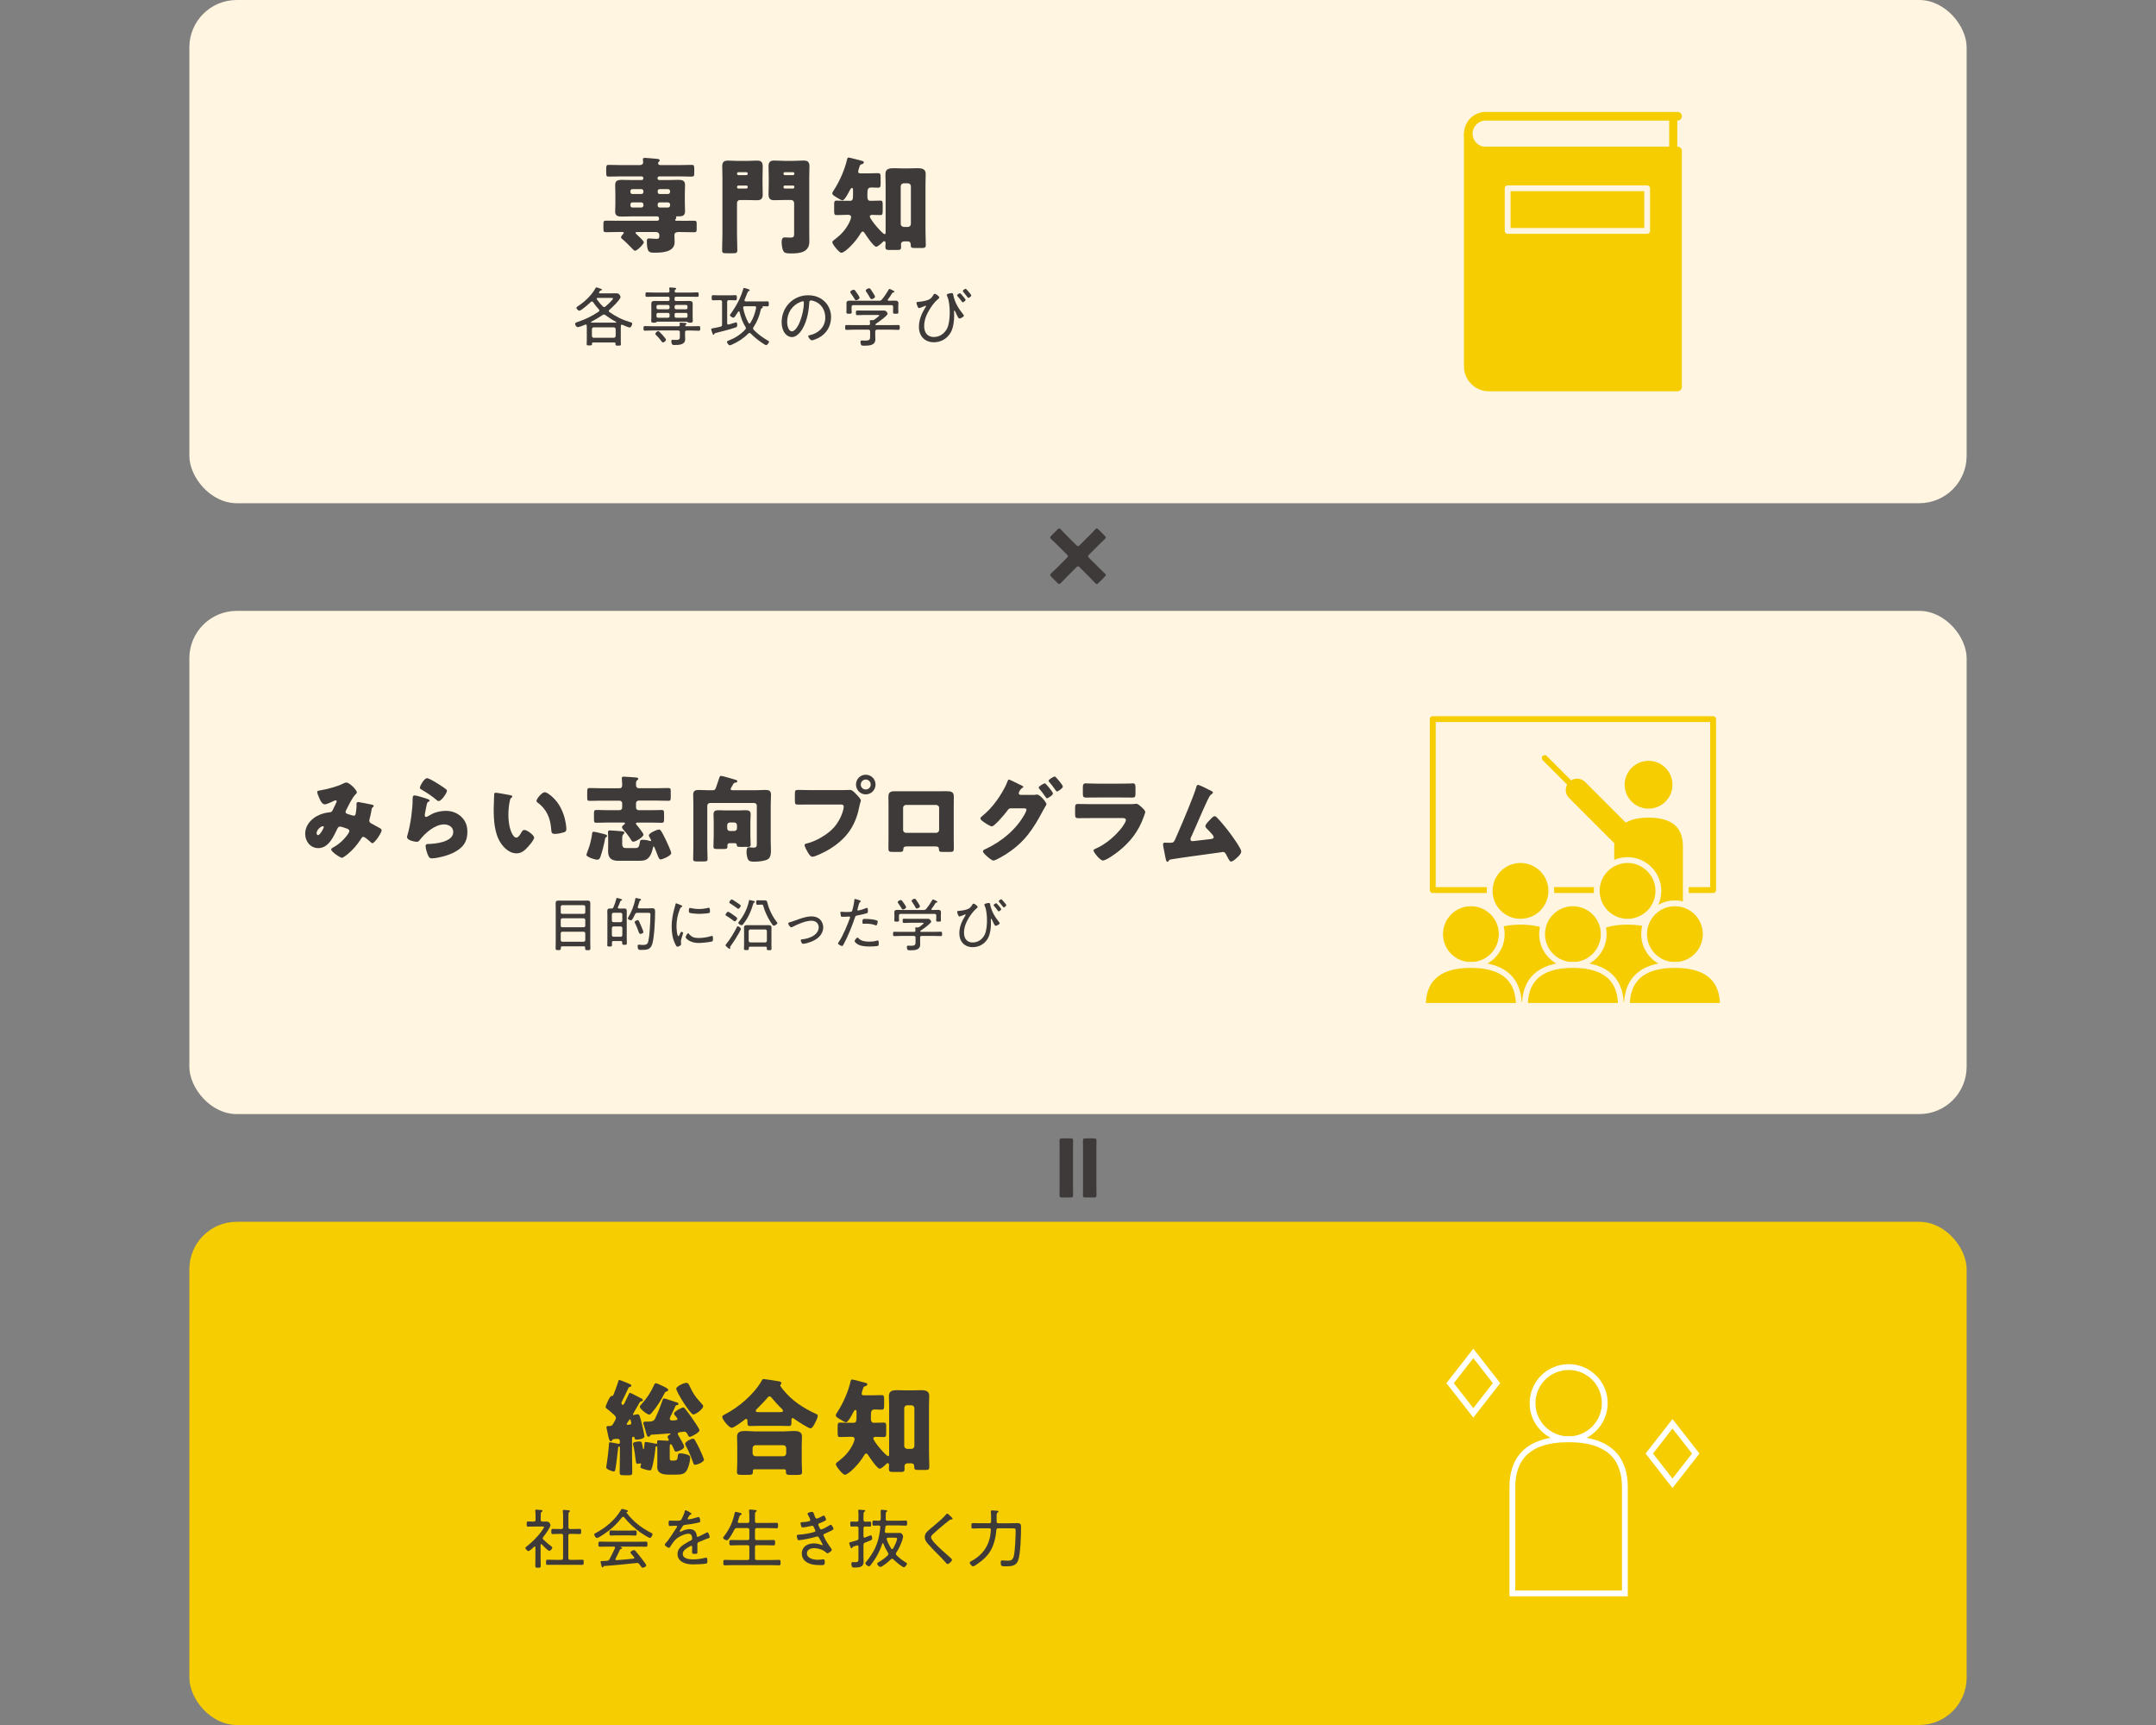 <?xml version="1.0" encoding="UTF-8"?>
<svg id="a" data-name="デザイン" xmlns="http://www.w3.org/2000/svg" width="750" height="600" viewBox="0 0 750 600">
  <rect x="0" y="0" width="750" height="600" fill="#808080" stroke="none"/>
  <defs>
    <style>
      .c, .d, .e {
        fill: #f5cd00;
      }

      .f {
        fill: #fff5e0;
      }

      .g, .h {
        stroke-linecap: round;
      }

      .g, .h, .d, .e, .i {
        stroke-width: 2.03px;
      }

      .g, .h, .j, .i {
        fill: none;
      }

      .g, .h, .i {
        stroke-linejoin: round;
      }

      .g, .e {
        stroke: #fff5e0;
      }

      .h, .j, .i {
        stroke: #f5cd00;
      }

      .k {
        fill: #3e3a39;
      }

      .d {
        stroke: #fff;
      }

      .d, .j, .e {
        stroke-miterlimit: 10;
      }

      .j {
        stroke-width: 2.8px;
      }
    </style>
  </defs>
  <rect class="f" x="65.87" y="0" width="618.26" height="175.03" rx="16.48" ry="16.48"/>
  <rect class="f" x="65.87" y="212.48" width="618.26" height="175.03" rx="16.48" ry="16.48"/>
  <rect class="c" x="65.87" y="424.97" width="618.26" height="175.03" rx="16.48" ry="16.48"/>
  <path class="k" d="M382.27,197.47c.65.65,1.27,1.24,1.93,1.86.33.3.46.46.46.66s-.13.39-.43.69l-2.03,2.03c-.29.29-.49.43-.69.43s-.36-.13-.65-.46c-.66-.69-1.28-1.34-1.93-2l-3.24-3.24c-.3-.3-.49-.46-.69-.46s-.39.16-.69.46l-3.27,3.27c-.65.65-1.27,1.31-1.9,1.96-.3.33-.46.46-.66.46s-.39-.13-.69-.43l-2.03-2.03c-.3-.3-.43-.49-.43-.69s.13-.39.46-.69c.66-.59,1.25-1.18,1.9-1.8l3.34-3.34c.3-.3.46-.49.46-.69s-.16-.39-.46-.69l-3.34-3.31c-.62-.62-1.24-1.24-1.9-1.83-.36-.33-.46-.52-.46-.69s.13-.36.43-.66l2.03-2.03c.3-.3.49-.43.69-.43s.36.13.66.46c.62.69,1.24,1.31,1.93,2l3.24,3.24c.3.29.49.43.69.43s.39-.13.69-.43l3.24-3.24c.62-.62,1.28-1.28,1.93-2,.3-.33.46-.46.65-.46s.39.13.69.43l2.03,2.03c.3.3.43.49.43.69s-.13.36-.46.65c-.66.62-1.24,1.18-1.93,1.87l-3.31,3.31c-.3.3-.43.49-.43.69s.13.39.43.69l3.31,3.27Z"/>
  <path class="k" d="M376.75,399.89c0-1.15-.03-2.72-.03-3.14,0-.69.2-.79.95-.79h2.81c.75,0,.95.1.95.79,0,.42-.03,2-.03,3.14v12.77c0,1.14.03,2.65.03,3.08,0,.69-.2.78-.95.78h-2.81c-.75,0-.95-.1-.95-.78,0-.43.03-2,.03-3.14v-12.7ZM368.6,399.89c0-1.15-.03-2.72-.03-3.14,0-.69.2-.79.95-.79h2.82c.75,0,.95.1.95.79,0,.42-.03,2-.03,3.14v12.77c0,1.14.03,2.65.03,3.08,0,.69-.2.78-.95.78h-2.82c-.75,0-.95-.1-.95-.78,0-.43.03-2,.03-3.14v-12.7Z"/>
  <g>
    <g>
      <path class="k" d="M237.03,76.81c1.46,0,2.92-.04,4.41-.04.84,0,.91.26.91,1.09v1.75c0,.91-.07,1.17-.95,1.17-1.46,0-2.92-.07-4.38-.07h-.99c-.73,0-1.42.18-1.42,1.06,0,.8.07,1.64.07,2.44,0,3.54-4.45,3.68-7,3.68-1.75,0-2.66,0-2.66-4.01,0-.62.11-.95.77-.95.59,0,1.64.15,2.55.15.99,0,1.02-.29,1.02-1.39,0-.44-.33-.99-1.27-.99h-6.2c-.47,0-.8,0-.8.29,0,.18.18.33.29.44.44.4,2.59,2.37,2.59,2.84,0,.66-2.37,2.95-3.03,2.95-.37,0-.91-.62-1.17-.91-1.06-1.09-2.15-2.22-3.36-3.21-.15-.11-.37-.29-.37-.51,0-.4.4-.84.69-1.17.15-.11.26-.25.26-.44,0-.29-.33-.29-.84-.29h-.88c-1.5,0-2.95.07-4.41.07-.88,0-.95-.29-.95-1.2v-1.57c0-.95.07-1.24.91-1.24,1.46,0,2.95.04,4.45.04h13.31c.36,0,.69-.18.69-.58,0-.69-.18-.95-.8-.95h-8.53c-1.2,0-2.41.07-3.61.07-1.32,0-2.33-.18-2.33-1.75,0-.95.07-1.9.07-2.81v-3.25c0-1.09-.07-2.19-.07-3.21,0-1.5.98-1.75,2.26-1.75s2.48.07,3.68.07h3.28c.33,0,.58-.26.58-.58v-.11c0-.33-.25-.58-.58-.58h-7.37c-1.35,0-2.74.07-4.09.07-.8,0-.88-.33-.88-1.31v-1.46c0-.91.08-1.31.84-1.31,1.39,0,2.73.07,4.12.07h6.67c.91,0,1.24-.51,1.24-.91,0-.18-.11-.84-.11-1.09,0-.47.37-.51.73-.51.55,0,3.57.29,4.3.36.33.04.8.11.8.51,0,.26-.18.4-.36.58-.11.11-.18.26-.18.4,0,.51.4.66.84.66h6.78c1.39,0,2.74-.07,4.12-.07.77,0,.84.4.84,1.31v1.46c0,.98-.07,1.31-.88,1.31-1.35,0-2.7-.07-4.09-.07h-7.22c-.33,0-.58.25-.58.58v.11c0,.33.25.58.58.58h3.03c1.2,0,2.41-.07,3.65-.07s2.3.18,2.3,1.75c0,1.02-.07,2.11-.07,3.21v2.77c0,1.13.07,2.22.07,3.21,0,1.75-1.24,1.75-2.37,1.75-.51,0-.77,0-.77.18,0,.07.04.11.04.15.03.07.07.15.07.22,0,.15-.07.22-.18.33-.11.11-.22.22-.22.37,0,.29.29.29.55.29h1.57ZM223.82,66.46c0-.36-.33-.69-.69-.69h-3.13c-.4,0-.69.33-.69.69v.33c0,.4.29.69.69.69h3.13c.4,0,.66-.29.69-.69v-.33ZM223.82,71.09c0-.4-.33-.69-.69-.69h-3.13c-.4,0-.69.29-.69.69v.4c0,.4.29.69.69.69h3.13c.4,0,.66-.29.69-.69v-.4ZM233.09,66.46c0-.36-.33-.69-.73-.69h-2.88c-.4,0-.69.33-.69.69v.33c0,.4.29.69.69.69h2.88c.44,0,.69-.29.73-.69v-.33ZM233.09,71.09c0-.4-.33-.69-.73-.69h-2.88c-.4,0-.69.29-.69.69v.4c0,.4.29.69.69.69h2.88c.44,0,.69-.29.73-.69v-.4Z"/>
      <path class="k" d="M257.4,69.56c-.55,0-1.02.44-1.02,1.02v10.87c0,1.86.11,3.72.11,5.58,0,.98-.4,1.06-1.68,1.06h-2.04c-1.2,0-1.57-.07-1.57-1.06,0-1.86.11-3.72.11-5.58v-19.69c0-1.28-.07-2.59-.07-3.86,0-1.46.51-2.04,1.97-2.04,1.17,0,2.37.11,3.54.11h3.03c1.2,0,2.37-.11,3.54-.11,1.06,0,2.01.18,2.01,2.01,0,1.31-.07,2.62-.07,3.9v1.97c0,1.31.07,2.59.07,3.9,0,1.42-.55,2.01-1.97,2.01-1.2,0-2.37-.07-3.57-.07h-2.37ZM260.1,60.33c0-.26-.22-.44-.47-.44h-2.77c-.25,0-.47.18-.47.44v.11c0,.26.22.47.47.47h2.77c.29,0,.47-.22.47-.47v-.11ZM260.1,65c0-.29-.18-.47-.47-.47h-2.77c-.25,0-.47.22-.47.47v.11c0,.26.22.47.47.47h2.77c.26,0,.47-.22.47-.47v-.11ZM276.25,70.58c0-.55-.47-1.02-1.02-1.02h-2.37c-1.17,0-2.33.07-3.5.07s-2.01-.26-2.01-2.01c0-1.31.07-2.59.07-3.9v-1.97c0-1.28-.07-2.59-.07-3.9,0-1.42.51-2.01,1.97-2.01,1.17,0,2.37.11,3.54.11h3.21c1.17,0,2.33-.11,3.5-.11,1.39,0,2.01.47,2.01,2.04,0,1.28-.07,2.59-.07,3.86v18.71c0,1.17.03,2.37.03,3.58,0,3.65-3.17,4.12-6.13,4.12-1.17,0-2.08-.04-2.52-.37-.8-.62-.98-2.63-.98-3.61,0-.69.11-1.6,1.02-1.6.62,0,1.27.07,1.93.07,1.31,0,1.39-.33,1.39-1.53v-10.54ZM276.33,60.33c0-.26-.22-.44-.47-.44h-2.84c-.26,0-.47.18-.47.44v.11c0,.26.22.47.47.47h2.84c.29,0,.47-.22.47-.47v-.11ZM276.33,65c0-.29-.18-.47-.47-.47h-2.84c-.26,0-.47.22-.47.47v.11c0,.26.22.47.47.47h2.84c.26,0,.47-.22.47-.47v-.11Z"/>
      <path class="k" d="M294.11,74.74c-1.28,0-2.33.07-3.1.07s-.84-.33-.84-1.68v-1.93c0-.99.07-1.42.8-1.42.77,0,2.04.07,3.14.07h1.57c.98,0,1.06-.58,1.06-2.33v-1.49c0-.22-.03-.66-.36-.66-.36,0-.66.62-.84.95-.33.66-1.71,3.36-2.48,3.36-.4,0-1.61-.77-1.97-.99-.73-.44-1.57-.87-1.57-1.42,0-.29.29-.8.66-1.31,1.97-3.06,3.72-7.07,4.52-10.65.08-.25.15-.51.51-.51.44,0,3.94.99,4.7,1.17.26.04.59.18.59.47,0,.37-.4.62-.73.69-.4.11-.55.22-.69.58-.15.44-.55,1.6-.55,2.01s.33.58.69.58h2.56c1.2,0,2.44-.07,3.65-.07.84,0,.91.4.91,1.64v1.82c0,1.24-.07,1.6-.91,1.6-.77,0-1.53-.07-2.3-.07-1.17,0-1.39.55-1.39,1.97v1.31c0,.66.18,1.35.98,1.35h.4c1.09,0,2.41-.07,3.14-.07s.8.37.8,1.46v1.97c0,1.24-.07,1.6-.8,1.6-.88,0-1.79-.07-2.77-.07-.37,0-.91.07-.91.55,0,.99,4.45,6.16,5.14,6.16.33,0,.36-.4.36-.66v-16.52c0-1.28-.07-2.52-.07-3.79,0-1.79,1.42-1.97,2.85-1.97,1.17,0,2.33.07,3.46.07h1.39c1.13,0,2.3-.07,3.47-.07,1.39,0,2.84.18,2.84,1.93,0,.77-.07,2.26-.07,3.83v15.83c0,1.75.11,3.54.11,5.14,0,.87-.44,1.02-1.2,1.02h-2.81c-.98,0-1.24-.22-1.24-1.02v-.26c0-.69-.44-1.02-.98-1.02h-1.39c-.55,0-1.02.4-1.02.95,0,.37.04.73.04,1.06,0,.8-.33.98-1.2.98h-3.06c-.91,0-1.2-.25-1.2-1.06,0-.44.07-.88.07-1.28,0-.25-.11-.73-.44-.73s-.59.33-.8.55c-.4.4-1.5,1.39-2.04,1.39-.88,0-3.43-3.83-3.94-4.63-.18-.26-.4-.66-.77-.66-.33,0-.59.47-.73.69-1.82,3.17-5.51,6.71-6.67,6.71-.73,0-3.14-2.95-3.14-3.65,0-.44.55-.77.88-1.02,2.04-1.57,3.39-2.95,4.67-5.21.33-.58.98-1.9.98-2.55,0-.51-.36-.73-.84-.77h-1.09ZM315.85,78.93c.58,0,1.02-.47,1.02-1.02v-13.13c0-.55-.44-1.02-1.02-1.02h-1.5c-.55,0-1.02.47-1.02,1.02v13.13c0,.55.44.95,1.02,1.02h1.5Z"/>
    </g>
    <g>
      <path class="k" d="M216.31,112.93c-.25,0-.32.18-.34.38,0,.32-.02.61-.02.9v4.25c0,.29.04,1.13.04,1.31,0,.43-.22.45-.95.45s-.93-.02-.93-.45c0-.07,0-.14.02-.23-.02-.32-.16-.43-.45-.43h-7.29c-.32,0-.45.11-.45.43v.2c0,.38-.27.41-.93.41-.7,0-.93-.02-.93-.43,0-.45.05-.88.05-1.33v-4.18c0-.32-.03-.65-.03-.99-.02-.18-.11-.36-.34-.36-.04,0-.09.02-.13.05-.5.2-2.15.88-2.62.88s-.95-.72-.95-1.13c0-.45.61-.59,1.36-.84,2.42-.83,4.74-1.99,6.86-3.45.11-.09.23-.2.23-.38,0-.16-.07-.27-.18-.38-.75-.77-1.4-1.63-2.01-2.51-.11-.13-.22-.25-.4-.25-.16,0-.25.07-.36.16-.59.56-3.39,3.07-4.04,3.07-.34,0-1.02-.68-1.02-1.02,0-.2.52-.56.7-.68,2.15-1.36,4.61-3.75,5.85-5.96.11-.23.2-.45.43-.45.27,0,1.26.38,1.58.5.14.04.36.11.36.29,0,.16-.21.23-.32.25-.34.05-.34.09-.68.59-.04.07-.04.11-.04.18,0,.18.16.23.29.25h3.98c.61,0,1.22-.02,1.83-.02,1.08,0,1.38,1.11,1.38,1.31,0,.83-3.14,3.86-3.89,4.47-.11.11-.2.23-.2.38s.11.27.23.36c2.42,1.69,4.52,2.73,7.34,3.55.27.07.59.16.59.47,0,.41-.38,1.36-.9,1.36-.36,0-2.1-.74-2.53-.95-.07,0-.11-.02-.18-.02ZM205.56,112.07c0,.09.07.14.14.14.41.02.79.02,1.18.02h6.34c.34,0,.68,0,1.04-.02.09,0,.13-.07.13-.11,0-.07-.02-.11-.09-.16-1.45-.74-2.39-1.38-3.73-2.35-.14-.11-.29-.18-.5-.18-.18,0-.29.07-.43.16-1.31.86-2.62,1.67-4,2.37-.04.05-.09.09-.09.14ZM213.54,117.49c.38-.05.59-.25.63-.63v-2.37c-.04-.38-.25-.59-.63-.63h-7c-.39,0-.59.27-.63.63v2.37c.04.36.25.63.63.63h7ZM207.91,103.62c-.18,0-.36.07-.36.29,0,.09.02.13.07.2.63.88,1.31,1.72,2.08,2.46.14.14.25.23.45.23.18,0,.32-.07.45-.18.45-.36,2.64-2.33,2.64-2.8,0-.18-.27-.2-.65-.2h-4.67Z"/>
      <path class="k" d="M240.47,113.49c.88,0,1.76-.05,2.64-.05.47,0,.47.2.47.79s0,.81-.47.81c-.88,0-1.76-.07-2.64-.07h-1.53c-.45,0-.63.18-.63.63v.97c0,.5.04.97.04,1.47,0,1.92-2.26,1.96-3.66,1.96-.54,0-1.15.07-1.15-1.4,0-.27.11-.41.41-.41.11,0,.29.02.4.02.25.02.5.02.75.02,1.38,0,1.4-.27,1.4-1.54v-1.11c0-.43-.18-.63-.63-.63h-8.9c-.88,0-1.76.07-2.64.07-.47,0-.47-.23-.47-.81s0-.79.47-.79c.88,0,1.76.05,2.64.05h9.06c.29,0,.45-.11.45-.43-.02-.11-.07-.47-.07-.56,0-.23.18-.27.36-.27.39,0,1.13.07,1.54.11.18.02.54.04.54.29,0,.16-.14.2-.29.32-.09.05-.14.09-.18.18-.02.05-.02.09-.02.11,0,.2.18.23.34.25h1.78ZM228.61,111.89c-.13,0-.2.04-.29.16-.21.18-.45.2-.84.2-.68,0-.95-.09-.95-.63,0-.25.05-1.06.05-1.36v-3.16c0-.47-.02-.93-.02-1.4,0-.81.4-1.02,1.15-1.02.65,0,1.29.02,1.92.02h2.73c.38,0,.56-.16.56-.54v-.41c0-.36-.18-.54-.56-.54h-4.77c-.86,0-1.74.04-2.6.04-.45,0-.45-.2-.45-.77s0-.79.45-.79c.86,0,1.74.07,2.6.07h4.77c.38-.05.54-.16.54-.56l-.07-.7c-.02-.07-.02-.16-.02-.23,0-.25.18-.29.38-.29s1.29.11,1.56.13c.16.02.47.05.47.29,0,.16-.11.2-.29.32-.21.16-.23.29-.25.52,0,.38.18.52.54.52h4.78c.86,0,1.72-.07,2.6-.07.43,0,.45.23.45.79s-.02.77-.45.77c-.88,0-1.74-.04-2.6-.04h-4.81c-.36,0-.54.16-.54.54v.41c0,.38.16.54.54.54h2.71c.63,0,1.26-.02,1.9-.02,1.02,0,1.17.38,1.17,1.15,0,.34-.02.77-.02,1.26v3.16c0,.45.05.93.05,1.36,0,.54-.29.63-.95.63-.29,0-.59,0-.81-.18-.11-.11-.18-.18-.32-.18h-10.32ZM230.64,119.11c-.25,0-.45-.29-.61-.5-.54-.72-1.08-1.4-1.76-2.03-.11-.11-.32-.29-.32-.45,0-.34.7-.99,1.02-.99.4,0,2.73,2.69,2.73,3.03s-.75.95-1.06.95ZM232.92,106.63c0-.34-.22-.56-.56-.56h-3.43c-.34,0-.56.23-.56.56v.41c0,.32.22.54.56.54h3.43c.34,0,.56-.23.56-.54v-.41ZM232.92,109.38c0-.36-.18-.54-.56-.54h-3.43c-.38,0-.56.18-.56.54v.59c.04.38.16.54.56.54h3.43c.38,0,.56-.16.56-.54v-.59ZM239.16,106.63c0-.34-.2-.56-.54-.56h-3.41c-.32,0-.54.23-.54.56v.41c0,.32.22.54.54.54h3.41c.34,0,.54-.23.54-.54v-.41ZM239.16,109.38c0-.36-.16-.54-.54-.54h-3.41c-.36,0-.54.16-.54.54v.59c0,.38.16.54.54.54h3.41c.38,0,.54-.16.54-.54v-.59Z"/>
      <path class="k" d="M251.18,112.86v-7.84c0-.43-.18-.61-.63-.61h-.61c-.65,0-1.31.04-1.92.04-.45,0-.45-.27-.45-.88s0-.9.45-.9c.59,0,1.26.05,1.92.05h4.02c.65,0,1.33-.05,1.92-.05.43,0,.45.25.45.9s-.02.88-.45.88c-.61,0-1.26-.04-1.92-.04h-.39c-.43,0-.61.18-.61.61v7.36c0,.27.09.5.41.5.04,0,.11-.02.18-.02.25-.07,2.44-.74,2.49-.74.34,0,.43.54.43.81,0,.74-.2.83-.59.97-1.97.68-4.67,1.36-6.73,1.87-.57.14-.59.16-.68.45-.04.11-.09.23-.25.23-.22,0-.25-.18-.45-.7-.07-.2-.38-1.06-.38-1.22,0-.25.2-.27.99-.43.5-.09,1.22-.2,2.24-.47.45-.11.56-.29.56-.77ZM264.59,104.86c.77,0,1.56-.04,2.35-.04.5,0,.5.23.5.88s-.03.86-.5.86c-.54,0-1.06-.02-1.6-.05-.07,0-.11.05-.11.09s.02.07.04.09c.07.07.09.09.09.18,0,.16-.18.25-.32.31-.34.2-.34.32-.45.81-.52,2.19-1.22,3.91-2.46,5.78-.09.16-.16.27-.16.45,0,.2.09.34.22.5,1.4,1.47,3.21,2.76,4.97,3.77.18.11.36.18.36.36,0,.36-.63,1.2-1.02,1.2-.18,0-.43-.18-.59-.27-1.72-1.06-3.36-2.33-4.76-3.77-.14-.11-.25-.2-.41-.2-.18,0-.29.09-.41.18-1.65,1.69-3.61,2.96-5.76,3.89-.16.07-.54.22-.7.22-.47,0-.99-.95-.99-1.2,0-.27.34-.36.57-.45,2.21-.84,4.15-2.06,5.78-3.82.13-.13.25-.27.25-.5,0-.16-.07-.29-.16-.43-1.04-1.6-1.6-3.36-2.06-5.22-.04-.11-.11-.2-.25-.2-.09,0-.16.07-.2.11-.27.41-.9,1.38-1.15,1.72-.16.16-.34.38-.56.38-.32,0-1.2-.54-1.2-.86,0-.16.39-.63.5-.79.97-1.31,2.17-3.36,2.85-4.85.65-1.42.86-2.03,1.31-3.5.05-.18.09-.34.29-.34.04,0,1.96.41,1.96.79,0,.16-.18.25-.32.29-.32.14-.36.29-.68,1.08-.16.43-.4,1.06-.79,1.96-.02.07-.04.14-.04.2,0,.32.29.34.43.36h5.17ZM262.49,106.51h-3.43c-.29,0-.54.11-.54.45v.13c.36,1.85.95,3.57,1.88,5.24.07.09.16.2.32.2s.22-.11.32-.23c1.04-1.65,1.58-3.27,1.99-5.19.04-.41-.11-.61-.52-.61Z"/>
      <path class="k" d="M286.89,104.89c1.49,1.49,2.21,3.36,2.21,5.46,0,3.09-1.6,5.74-4.36,7.18-.47.25-1.83.84-2.33.84s-1.26-1.06-1.26-1.47c0-.25.36-.27.57-.32,3.07-.65,5.37-2.89,5.37-6.14,0-2.62-1.45-4.95-4.02-5.74-.2-.07-.74-.2-.95-.2-.59,0-.59.5-.61.93-.21,3.34-1.02,7.52-3.21,10.16-.7.83-1.65,1.65-2.82,1.65-1.29,0-2.32-.95-2.89-2.03-.47-.93-.68-2.12-.68-3.14,0-5.22,3.98-9.37,9.23-9.37,2.17,0,4.16.66,5.74,2.19ZM278.45,105.02c-2.92,1.17-4.63,3.84-4.63,6.96,0,.99.36,3.27,1.67,3.27,1.22,0,2.39-2.37,2.78-3.36.81-2.17,1.36-4.45,1.36-6.66,0-.25-.11-.45-.36-.45-.21,0-.63.18-.81.25Z"/>
      <path class="k" d="M305.08,114.69c-.43,0-.61.2-.61.63v1.24c0,.5.03.99.03,1.49,0,2.17-2.31,2.19-3.91,2.19-.29,0-.79.02-.99-.23-.18-.23-.27-.79-.27-1.08,0-.32.14-.5.47-.5.23,0,.68.04,1.11.04,1.81,0,1.78-.43,1.78-1.81v-1.36c0-.43-.2-.63-.63-.63h-4.9c-.9,0-1.78.07-2.69.07-.47,0-.47-.25-.47-.86s0-.83.47-.83c.9,0,1.78.04,2.69.04h4.97c.38,0,.52-.14.54-.52,0-.25-.02-.5-.07-.75,0-.07-.02-.13-.02-.2,0-.23.18-.27.36-.27s.34,0,.5.02h.16c.2,0,.36-.07.54-.18.27-.18,1.72-1.24,1.72-1.47,0-.18-.32-.16-.54-.16h-4.74c-.79,0-1.58.07-2.37.07-.45,0-.47-.23-.47-.81s.03-.83.47-.83c.79,0,1.58.04,2.37.04h5.26c.56,0,1.13-.02,1.69-.02.79,0,1.24.86,1.24,1.11,0,.68-3.39,3.07-4.06,3.5-.11.07-.16.14-.2.29.04.14.13.18.27.18h5.06c.9,0,1.78-.04,2.69-.04.47,0,.47.25.47.83s-.03.86-.47.86c-.9,0-1.79-.07-2.69-.07h-4.74ZM311.29,104.57c.7,0,1.24.11,1.24.93,0,.41-.05.81-.05,1.24v.97c0,.29.05.61.05.9,0,.52-.29.52-.93.52s-.95,0-.95-.5c0-.31.04-.61.04-.93v-.93c0-.45-.18-.63-.63-.63h-13.19c-.43,0-.63.18-.63.63v.93c0,.27.05.63.05.93,0,.5-.32.5-.93.5-.65,0-.93-.02-.93-.52,0-.29.04-.61.04-.9v-.97c0-.43-.02-.84-.02-1.22,0-.84.5-.95,1.2-.95s1.42.04,2.12.04h8.02c.47,0,.68-.07.99-.43.95-1.13,1.6-2.17,2.35-3.41.07-.11.11-.27.27-.27.21,0,1.76.68,1.76.97,0,.2-.27.23-.4.25-.16.02-.29.11-.39.23-.45.77-.92,1.49-1.49,2.19-.02.07-.07.11-.07.2,0,.2.16.25.34.27.7,0,1.42-.04,2.12-.04ZM297.83,104.44c-.25,0-.38-.16-.5-.36-.43-.72-.88-1.42-1.38-2.1-.07-.11-.18-.25-.18-.41,0-.38.84-.81,1.2-.81.34,0,.59.36,1.26,1.36.18.27.79,1.15.79,1.42,0,.47-.88.9-1.2.9ZM303.21,104.05c-.25,0-.39-.16-.5-.36-.41-.77-.86-1.51-1.36-2.21-.09-.13-.18-.25-.18-.41,0-.41.81-.81,1.17-.81.41,0,.7.56,1.31,1.54.18.27.75,1.15.75,1.42,0,.43-.86.83-1.2.83Z"/>
      <path class="k" d="M326.75,103.49c0,.23-.39.5-.54.63-1.11.9-2.28,2.53-3,3.79-1.04,1.76-1.72,3.48-1.72,5.56s1.04,3.75,3.36,3.75c2.08,0,3.79-1.26,4.67-3.09.68-1.45.86-3.84.86-5.44s-.16-3.95-.79-5.42c-.07-.18-.25-.52-.25-.7,0-.41,1.42-.63,1.76-.63.45,0,.45.32.52.68.45,2.42,1.78,4.68,3.32,6.57.14.18.36.41.36.61,0,.45-1.26.99-1.53.99-.39,0-.65-.7-1.08-1.54-.04-.09-.47-1.22-.7-1.22-.14,0-.11.18-.11.27,0,.2.04.93.04,1.47,0,1.78-.25,4-1.06,5.62-1.17,2.28-3.41,3.66-5.98,3.66-3.23,0-5.21-2.19-5.21-5.35,0-2.6.99-4.74,2.32-6.91.05-.07.16-.25.16-.32s-.07-.13-.16-.13-.16.02-.22.07c-.29.13-1.88.77-2.08.77-.43,0-.88-1.56-.88-1.87,0-.25.23-.27.43-.29,1.06-.07,2.28-.27,3.3-.59,1.04-.34,1.56-.81,2.1-1.76.11-.2.25-.47.5-.47.5,0,1.63.9,1.63,1.31ZM334.79,102.81c.2.29,1.11,1.2,1.11,1.51,0,.29-.72.83-.99.83-.16,0-.25-.14-.32-.27-.47-.63-.95-1.24-1.47-1.83-.07-.09-.18-.2-.18-.32,0-.27.75-.74,1-.74.18,0,.72.61.86.81ZM337.88,102.76c0,.29-.72.86-1.02.86-.11,0-.29-.23-.63-.68-.27-.36-.63-.84-1.15-1.45-.07-.07-.16-.18-.16-.27,0-.25.74-.77.97-.77.18,0,.68.59.95.9.22.27,1.04,1.2,1.04,1.4Z"/>
    </g>
  </g>
  <g>
    <g>
      <path class="k" d="M111.44,274.9c2.06-.33,6.02-1.34,7.79-2.29.43-.23.85-.42,1.34-.42.92,0,3.57,2.52,3.57,3.44,0,.23-.23.43-.39.59-1.18,1.11-2.55,4.06-3.34,5.57-.1.2-.2.36-.2.59,0,.56.39.65,1.28.92.72.2,1.31.43,1.51.43.49,0,.65-.26.75-.72.1-.49.29-2.19.29-2.65,0-.26-.03-.49-.03-.75,0-.33.2-.65.56-.65.26,0,3.01.56,4.65.88.39.07.79.26.79.49,0,.16-.16.33-.56.69-.16.13-.16.56-.23.88-.13.82-.42,2.13-.65,2.98-.07.16-.1.36-.1.52,0,.56.3.82.75,1.05.95.49,1.87,1.01,2.82,1.54.33.16.72.43.72.85,0,.82-2.42,4.45-3.21,4.45-.23,0-.69-.43-.95-.69-.1-.07-.16-.13-.2-.16-.39-.36-1.54-1.37-2.03-1.37-.36,0-.56.33-.79.72-1.21,1.93-2.81,3.8-4.58,5.27-.33.26-1.67,1.31-2.03,1.31-.62,0-3.76-2.09-3.76-2.91,0-.33.53-.62.79-.75,3.04-1.6,5.53-4.91,5.53-5.63,0-.59-.59-.79-1.25-1.01-.43-.16-1.57-.56-1.96-.56-.43,0-.72.26-.92.65-1.34,2.78-3.05,6.84-6.68,6.84-2.75,0-4.55-2.36-4.55-4.97,0-3.7,3.28-6.35,6.61-7.17.65-.16,1.34-.26,2-.33.72-.07.88-.59,1.11-1.08.2-.39,1.24-2.49,1.24-2.72s-.16-.36-.36-.36c-.23,0-.53.16-.72.26-.62.29-2.42,1.15-3.05,1.15-.91,0-1.47-1.18-1.8-1.9-.26-.56-.85-1.9-.85-2.49,0-.26.2-.33,1.08-.46ZM112.29,287.37c-.43,0-2.16,1.08-2.16,2.45,0,.3.16.66.49.66.75,0,2.03-2.49,2.03-2.82,0-.2-.16-.29-.36-.29Z"/>
      <path class="k" d="M147.99,277.65c.79.26,1.47.46,1.47.82,0,.2-.23.33-.39.39-.43.2-.46.36-.65,1.15-.23.92-.36,1.86-.56,2.81-.03.23-.1.49-.1.75,0,.3.16.59.46.59s1.64-.79,1.96-.98c1.34-.75,3.37-1.15,4.88-1.15,2.23,0,4.29.79,5.79,2.46,1.27,1.41,1.73,2.95,1.73,4.84s-.43,3.63-1.77,5.07c-1.47,1.57-3.73,2.62-5.76,3.24-1.18.36-3.54.92-4.71.92-.59,0-.95-.13-1.24-.65-.49-.88-1.05-2.72-1.05-3.63,0-.62.46-.72.88-.72,2.55-.03,8.74-.69,8.74-4.16,0-1.8-1.64-2.65-3.21-2.65-3.14,0-6.55,2.98-8.38,5.34-.3.39-.56.72-1.08.72s-3.4-.46-3.4-1.6c0-.23.07-.49.13-.69,1.24-4.29,1.8-9.59,1.8-12.08,0-1.21,0-1.77.72-1.77.56,0,3.08.75,3.73.98ZM148.58,270.67c.23,0,.69.2,1.15.43,1.47.75,3.66,2.13,4.58,2.78.69.49,1.18.82,1.18,1.18,0,.72-1.93,3.57-2.88,3.57-.33,0-.62-.26-.85-.46-1.51-1.28-3.18-2.39-4.88-3.37-.49-.3-.82-.46-.82-.82,0-.49,1.44-3.31,2.52-3.31Z"/>
      <path class="k" d="M177.54,276.6c.33.07.69.16.69.46,0,.13-.1.23-.33.39-.43.33-.53.95-.62,1.44-.3,1.51-.43,3.08-.43,4.58,0,2.06.3,4.42,1.18,6.28.26.56.85,1.6,1.57,1.6.76,0,1.51-1.34,1.8-1.86.23-.39.52-.82,1.01-.82.98,0,3.4,1.87,3.4,2.65s-1.5,2.52-2.06,3.14c-1.15,1.28-2.29,2.36-4.09,2.36-2.19,0-4.06-1.6-5.27-3.31-2.42-3.4-2.65-8.18-2.65-12.21,0-.62.13-4.58.16-5.04.03-.36.2-.53.56-.53.42,0,4.26.69,5.07.85ZM189.52,275.55c.89,0,3.47,2.03,4.91,4.35,1.28,2.06,2.06,4.35,2.42,6.71.07.52.16,1.31.16,1.7,0,.69-.16.98-.82,1.18-.95.29-2.13.56-3.11.56-1.21,0-1.24-.43-1.34-1.67-.29-3.93-1.67-7.04-4.78-9.26-.2-.16-.33-.3-.33-.56,0-.75,1.9-3.01,2.88-3.01Z"/>
      <path class="k" d="M205.02,294.34c.33-.95.85-3.27.95-4.32.03-.36.07-.72.53-.72s2.23.46,2.78.59c1.15.29,1.9.39,1.9.88,0,.23-.16.36-.36.43-.23.16-.3.23-.33.52-.3,1.8-.98,4.45-1.57,6.15-.23.65-.39,1.15-1.21,1.15s-3.73-.95-3.73-1.7c0-.1.43-1.28.75-2.13.13-.39.26-.72.3-.85ZM216.44,279.41c0-.53-.43-.92-.91-.92h-6.55c-1.31,0-2.59.07-3.86.07-.79,0-.85-.26-.85-1.38v-1.77c0-.98.07-1.31.85-1.31,1.31,0,2.59.07,3.86.07h6.51c.79,0,.95-.46.95-1.31,0-.46-.13-1.96-.13-2.23,0-.46.33-.49.69-.49.49,0,3.63.23,4.22.29.33.03.82.1.82.49,0,.23-.23.36-.43.49-.33.26-.36.69-.36,1.18v.49c0,.59.3,1.08.95,1.08h6.45c1.27,0,2.55-.07,3.83-.07.78,0,.85.3.85,1.18v1.93c0,1.11-.07,1.34-.85,1.34-1.28,0-2.55-.07-3.83-.07h-6.48c-.49,0-.92.39-.92.92v1.5c0,.52.43.92.92.92h4.52c1.18,0,2.32-.07,3.5-.07.75,0,.82.33.82,1.34v1.64c0,1.18-.07,1.47-.79,1.47-1.18,0-2.36-.07-3.53-.07h-4.98c-.2,0-.49.07-.49.3,0,.26.26.56.43.72.43.49,2.19,2.68,2.19,3.17,0,.85-2.72,2.46-3.5,2.46-.39,0-.59-.26-.76-.56-.82-1.31-1.73-2.52-2.78-3.67-.2-.23-.43-.52-.43-.82,0-.39.43-.69.72-.92.13-.07.33-.3.33-.46,0-.2-.33-.23-.49-.23h-5.99c-1.18,0-2.36.07-3.53.07-.72,0-.79-.26-.79-1.34v-1.8c0-.95.07-1.31.82-1.31,1.18,0,2.32.07,3.5.07h4.58c.49,0,.91-.36.91-.92v-1.5ZM215.14,299.41c-2.36,0-3.6-.88-3.6-3.34,0-.75.03-1.47.03-2.19v-1.51c0-1.24-.07-2.78-.07-2.88,0-.46.16-.65.62-.65.49,0,4.26.26,4.55.33.33.07.53.23.53.52,0,.2-.1.26-.26.39-.43.43-.49.75-.49,1.7v1.83c0,1.37.85,1.37,1.54,1.37h2.95c1.11,0,1.37-.29,1.67-2.06.1-.69.16-.82.92-.82.85,0,1.64.13,2.49.39.07,0,.23.07.29.07.13,0,.2-.07.2-.2,0-.23-.42-.92-.56-1.15-.13-.2-.23-.39-.23-.62,0-.88,2.88-2.06,3.5-2.06.33,0,.56.23.75.49.43.62,1.34,2.46,1.7,3.21.33.69,1.83,3.93,1.83,4.48,0,.98-3.14,2.23-3.73,2.23-.46,0-.72-.69-1.38-2.39-.2-.46-.39-1.01-.65-1.67-.07-.13-.2-.46-.36-.46-.13,0-.2.23-.23.39-.2.95-.52,2.03-1.01,2.85-.98,1.54-2.06,1.74-3.76,1.74h-7.24Z"/>
      <path class="k" d="M254.17,274.47c0,.36.43.39.85.39h7.86c1.14,0,2.29-.1,3.4-.1,1.21,0,1.93.29,1.93,1.67,0,1.11-.1,2.23-.1,3.34v12.9c0,1.01.07,2.03.07,3.08s-.03,2.45-1.05,3.11c-1.05.65-3.41.85-4.65.85-1.14,0-1.9-.07-2.29-.82-.36-.69-.49-1.93-.49-2.62,0-.52.03-1.57.75-1.57.36,0,1.02.13,1.67.13,1.15,0,1.15-.49,1.15-1.6v-13c0-.52-.39-.92-.92-.92h-15.39c-.49,0-.92.39-.92.92v14.44c0,1.37.1,2.72.1,4.09,0,.82-.36.88-1.54.88h-2.06c-1.02,0-1.41-.07-1.41-.85,0-1.37.07-2.75.07-4.12v-14.89c0-1.11-.07-2.23-.07-3.34,0-1.34.69-1.67,1.9-1.67,1.14,0,2.29.1,3.4.1h1.5c.79,0,.98-.46,1.21-1.11.2-.56,1.05-3.17,1.08-3.24.1-.29.23-.65.59-.65.59,0,3.89,1.05,4.78,1.28.39.1.88.2.88.56,0,.33-.16.46-.49.49-.49.03-.59.07-.82.39-.03.07-.1.2-.2.33-.29.52-.82,1.41-.82,1.57ZM253.81,293.26c-.43,0-.78.36-.78.78,0,.13.03.3.03.43,0,.75-.36.82-1.18.82h-2.65c-.69,0-1.05-.13-1.05-.75,0-1.31.1-2.62.1-3.89v-4.58c0-.95-.07-1.9-.07-2.85,0-1.24.75-1.41,1.83-1.41.72,0,1.44.07,2.19.07h4.88c.72,0,1.44-.07,2.19-.07,1.01,0,1.83.16,1.83,1.41,0,.82-.1,1.8-.1,2.85v4.29c0,1.15.1,2.32.1,3.5,0,.65-.46.72-1.08.72-.16,0-.33-.03-.49-.03-.49,0-.95.03-1.44.03-1.64,0-1.8-.03-1.83-.78,0-.33-.3-.49-.59-.52h-1.9ZM252.97,288.12c0,.52.42.92.91.92h1.57c.52,0,.92-.43.92-.92v-1.11c0-.52-.39-.92-.92-.92h-1.57c-.52,0-.91.39-.91.92v1.11Z"/>
      <path class="k" d="M292.63,274.83c1.01,0,2.45-.07,3.11-.07.72,0,1.54.88,2.03,1.41l.26.26c.53.56,1.44,1.51,1.44,2,0,.2-.23.82-.3,1.08-.13.56-.23,1.01-.36,1.57-1.41,6.94-5.17,11.46-11.26,14.86-.98.52-3.96,2.06-4.94,2.06-.72,0-1.31-1.05-1.64-1.6-.29-.49-1.08-1.9-1.08-2.46,0-.36.33-.46.62-.52,3.18-.72,7.27-3.08,9.46-5.47,2.03-2.19,3.53-5.7,3.53-7.46,0-.59-.59-.66-1.11-.66h-10.41c-1.41,0-2.78.03-4.19.03-1.11,0-1.28-.13-1.28-1.41v-2.13c0-1.38.16-1.57,1.11-1.57,1.47,0,2.98.07,4.45.07h10.54ZM304.57,272.87c0,1.9-1.5,3.44-3.4,3.44s-3.4-1.54-3.4-3.44,1.5-3.4,3.4-3.4,3.4,1.54,3.4,3.4ZM299.43,272.87c0,.98.75,1.73,1.73,1.73s1.73-.75,1.73-1.73-.78-1.73-1.73-1.73-1.73.78-1.73,1.73Z"/>
      <path class="k" d="M326.79,275.22c.85,0,1.6-.03,2.26-.03,1.8,0,2.75.23,2.75,1.83,0,1.11-.03,2.19-.03,3.27v11.06c0,1.18.03,2.36.03,3.57,0,1.31-.13,1.41-1.77,1.41h-2.03c-1.24,0-1.34-.2-1.37-.92-.07-.92-.39-1.01-1.73-1.01h-8.94c-1.34,0-1.67.1-1.73,1.01-.07.75-.13.92-1.54.92h-1.87c-1.64,0-1.77-.13-1.77-1.41,0-1.18.03-2.39.03-3.57v-11.06c0-1.08-.03-2.16-.03-3.27,0-1.44.78-1.8,2.13-1.8h15.62ZM315.17,279.97c-.56,0-1.01.46-1.01,1.01v7.69c0,.56.46,1.01,1.01,1.01h10.51c.56,0,1.01-.46,1.01-1.01v-7.69c0-.59-.46-.95-1.01-1.01h-10.51Z"/>
      <path class="k" d="M359.19,276.5c.43,0,.82,0,1.24-.1.1-.03.23-.03.33-.03,1.08,0,3.27,2.75,3.27,3.34,0,.16-.16.46-.46.92-.2.36-.46.78-.75,1.31-3.37,6.38-6.42,11-12.6,14.99-.82.52-3.83,2.39-4.62,2.39-.62,0-1.9-1.15-2.42-1.61-.39-.36-1.24-1.11-1.24-1.6,0-.46.62-.69,1.18-.92,5.5-2.65,10.38-6.68,13.36-12.05.2-.36.59-1.11.59-1.51,0-.43-.46-.46-.85-.46h-4.68c-.56,0-.82.39-1.11.78-.65.92-2.09,2.55-2.88,3.4-.07.07-.16.16-.26.29-.62.62-1.77,1.8-2.23,1.8-.69,0-3.01-1.57-3.57-2.06-.23-.2-.43-.46-.43-.75,0-.23.16-.39.33-.53,2.09-1.7,3.57-3.24,5.17-5.43,1.31-1.77,3.04-4.55,3.8-6.61.13-.36.33-.92.59-.92.2,0,1.96.85,3.17,1.47.56.26,1.02.49,1.18.56.2.1.69.33.69.56,0,.13-.2.23-.3.29-.85.46-1.31,1.67-1.31,1.87,0,.36.26.52.59.59h4.22ZM366.29,275.98c0,.65-1.8,1.7-2.09,1.7-.16,0-.26-.16-.36-.29-.92-1.34-1.28-1.8-2.29-3.04-.1-.1-.23-.26-.23-.39,0-.52,1.86-1.51,2.16-1.51.33,0,2.82,3.08,2.82,3.54ZM369.73,273.59c0,.59-1.67,1.7-2.06,1.7-.16,0-.3-.2-.39-.33-.72-1.05-1.47-2.03-2.32-3.01-.1-.13-.2-.23-.2-.36,0-.49,1.83-1.51,2.16-1.51s2.82,3.01,2.82,3.5Z"/>
      <path class="k" d="M392.44,279.71c.85,0,1.73,0,2.16-.07.23-.03.52-.07.75-.07.53,0,1.6,1.01,2.06,1.44.39.39.98.95.98,1.47,0,.3-.42,1.31-.52,1.64-1.77,4.98-4.68,8.74-8.77,11.98-.95.79-4.32,3.21-5.44,3.21-.98,0-3.27-2.88-3.27-3.5,0-.3.43-.49.66-.59,3.4-1.41,6.94-4.42,9.17-7.33.39-.52,1.44-2,1.44-2.62,0-.66-.66-.72-1.05-.72h-11.16c-1.47,0-2.91.03-4.35.03-.98,0-1.11-.29-1.11-1.57v-1.86c0-1.31.2-1.51,1.05-1.51,1.51,0,3.01.07,4.52.07h12.9ZM389.66,272.57c1.01,0,2.06,0,3.11-.03.43,0,.85-.07,1.28-.07.82,0,.95.46.95,1.64v1.54c0,1.34-.03,1.77-1.05,1.77-1.44,0-2.88-.03-4.29-.03h-7.63c-1.41,0-2.85.03-4.29.03-.98,0-1.05-.43-1.05-1.67v-1.8c0-1.08.2-1.47.95-1.47.98,0,2.78.1,4.39.1h7.63Z"/>
      <path class="k" d="M420.63,274.72c.1.04.2.11.3.15.49.23,1.01.45,1.01.83,0,.23-.26.38-.42.49-.59.34-.92,1.05-1.25,1.73-.07.11-.13.26-.2.37-2.03,4.29-3.8,8.69-5.79,13.01-.1.22-.16.34-.16.6,0,.37.26.68.62.68.16,0,.52-.04.78-.07,1.8-.19,3.63-.41,5.47-.64.66-.08,1.21-.15,1.21-.71,0-.26-.23-.6-.46-.87-.65-.79-1.37-1.5-2.06-2.22-.2-.22-.36-.41-.36-.71,0-.64,1.08-1.69,1.5-2.11.62-.68,1.21-1.35,1.7-1.35.36,0,.66.26.88.53,1.47,1.5,3.41,3.91,4.68,5.64.69.94,3.7,5.08,3.7,6.06,0,.86-.95,1.73-1.5,2.22-.49.45-1.41,1.32-2.06,1.32-.42,0-.75-.64-1.37-1.84-.13-.23-.26-.49-.39-.75-.26-.41-.53-.75-1.02-.75-.1,0-1.31.19-1.5.23-2.06.26-15.58,2.14-16.69,2.37-.36.08-.53.19-.72.53-.13.15-.23.3-.43.3-.39,0-.52-.72-.69-1.5-.26-1.24-.46-2.48-.72-3.69-.07-.3-.1-.64-.1-.94,0-.53.43-.53.75-.53.36,0,.72.04,1.08.04h.62c1.27,0,1.34-.15,2.29-2.41.2-.49.46-1.05.75-1.73,1.31-2.97,5.3-12.41,6.05-15.16.1-.41.2-.83.62-.83.49,0,3.24,1.39,3.86,1.73Z"/>
    </g>
    <g>
      <path class="k" d="M203.56,329.62c0-.32-.16-.47-.49-.47h-7.5c-.32,0-.47.14-.47.47v.24c0,.57-.2.61-.91.61s-.91-.04-.91-.59c0-.77.04-1.52.04-2.29v-11.47c0-.61-.04-1.24-.04-1.85,0-.77.24-1.03,1.01-1.03.55,0,1.08.02,1.62.02h6.83c.53,0,1.05-.02,1.58-.02.77,0,1.03.24,1.03,1.01,0,.63-.02,1.24-.02,1.86v11.51c0,.77.04,1.52.04,2.29,0,.57-.24.59-.91.59-.71,0-.91-.04-.91-.61v-.28ZM203.03,317.87c.34,0,.53-.2.57-.55v-1.91c-.04-.34-.22-.53-.57-.57h-7.42c-.35.04-.55.22-.55.57v1.91c0,.34.2.55.55.55h7.42ZM195.06,321.98c0,.34.2.55.55.55h7.42c.34,0,.53-.2.57-.55v-2.01c-.04-.34-.22-.53-.57-.57h-7.42c-.35.04-.55.22-.55.57v2.01ZM195.06,326.99c0,.34.2.53.55.57h7.42c.34-.04.53-.22.57-.57v-2.35c-.04-.34-.22-.53-.57-.57h-7.42c-.35.04-.55.22-.55.57v2.35Z"/>
      <path class="k" d="M214.63,312.33c.14,0,1.07.26,1.26.33.28.1.51.18.51.36s-.24.2-.36.24c-.12.04-.2.1-.24.22-.22.69-.53,1.38-.85,2.05,0,.04-.02.1-.02.16,0,.22.16.3.36.33h.81c.34,0,.69-.02,1.05-.02.73,0,.89.28.89.99,0,.53-.02,1.07-.02,1.6v7.5c0,.67.04,1.36.04,2.03,0,.47-.18.51-.81.51s-.81-.06-.81-.51v-.34c0-.33-.14-.47-.47-.47h-2.55c-.38,0-.53.16-.55.55,0,.28.02.57.02.87,0,.47-.2.49-.83.49s-.81-.02-.81-.49c0-.69.04-1.36.04-2.05v-8.09c0-.53-.04-1.07-.04-1.62,0-.75.24-.97.91-.97h.53c.41,0,.55-.08.73-.47.35-.77.79-2.05.97-2.88.02-.14.04-.33.24-.33ZM215.91,320.75c.34-.04.53-.2.57-.57v-2.13c-.04-.34-.22-.53-.57-.57h-2.5c-.34.04-.53.22-.57.57v2.13c.04.36.22.57.57.57h2.5ZM213.42,322.23c-.34.04-.53.22-.57.57v2.47c.04.34.22.55.57.55h2.5c.34,0,.53-.2.57-.55v-2.47c-.04-.34-.22-.53-.57-.57h-2.5ZM221.67,317.52c-.41,0-.57.1-.75.47-.75,1.54-1.07,2.11-1.42,2.11-.31,0-1.1-.32-1.1-.65,0-.12.1-.26.16-.38,1.1-1.82,2.07-4.26,2.43-6.37.02-.16.06-.36.28-.36.12,0,.85.18,1.01.22.32.06.73.12.73.36,0,.16-.16.22-.26.28-.22.12-.28.3-.47.91-.08.3-.2.75-.41,1.34,0,.06-.02.1-.02.16,0,.24.2.33.43.34h3.12c.49,0,.97-.04,1.48-.04.91,0,1.01.47,1.01,1.26,0,2.68-.26,8.61-.95,11.05-.59,2.09-1.88,2.19-3.89,2.19-.65,0-1.23.1-1.23-1.38,0-.3.1-.45.41-.45.1,0,.38.02.49.04.26.02.57.06.81.06,1.3,0,1.76-.22,2.03-1.42.24-1.2.36-2.41.45-3.63.1-1.6.26-3.81.26-5.39,0-.69-.08-.73-1.04-.73h-3.57ZM222.78,324.84c-.4,0-.53-.41-.89-1.46-.24-.69-.67-1.64-.99-2.29-.04-.1-.14-.28-.14-.38,0-.33.79-.67,1.08-.67.32,0,.45.31,1.28,2.27.26.61.69,1.66.69,1.88,0,.36-.65.65-1.01.65Z"/>
      <path class="k" d="M237.06,314.93c.12.06.28.14.28.31,0,.12-.1.16-.28.26-.32.16-.4.36-.61.87-.75,1.85-1.12,3.87-1.12,5.86,0,.47.14,3.4.67,3.4.16,0,.28-.24.47-.67.04-.1.1-.2.14-.31.18-.38.3-.57.47-.57s.56.28.56.47c0,.2-.77,2.13-.77,2.96,0,.16.04.53.06.69.02.08.02.2.02.26,0,.39-.97.83-1.3.83-.35,0-.63-.65-.79-.99-.93-1.88-1.21-4.01-1.21-6.1,0-2.27.43-4.48,1.07-6.67.1-.3.2-.63.26-.95.02-.16.08-.39.26-.39.12,0,1.05.41,1.54.61.12.06.22.1.26.12ZM239.66,324.82c.91,1.11,1.83,1.44,3.22,1.44,1.76,0,3.2-.28,4.44-.65.12-.04.3-.08.4-.08.26,0,.3.3.3,1.07,0,.22,0,.69-.2.81-.57.3-3.95.59-4.72.59-3.3,0-4.6-1.74-4.6-1.99s.55-1.4.89-1.4c.12,0,.2.12.26.2ZM240.45,315.88c.83.2,1.83.3,2.67.3.99,0,2.15-.14,3.1-.38.1-.02.26-.06.37-.06.4,0,.38.89.38,1.18,0,.34,0,.53-.18.61-.47.2-2.92.34-3.53.34s-2.96-.14-3.42-.4c-.22-.12-.2-.47-.2-.69,0-.59.04-.99.37-.99.12,0,.32.06.45.1Z"/>
      <path class="k" d="M257.73,323.1c0,.1-.14.4-.18.51-.87,1.68-2.17,3.77-3.28,5.31-.08.12-.28.36-.28.53,0,.06.02.18.02.3,0,.16-.04.3-.22.3-.2,0-1.42-1.01-1.42-1.26,0-.12.16-.3.26-.43,1.24-1.46,2.86-4.18,3.73-5.92.06-.14.12-.26.28-.26.3,0,1.1.57,1.1.91ZM255.33,318.4c.26.18,1.12.75,1.12,1.05,0,.26-.53,1.03-.85,1.03-.14,0-.3-.14-.43-.22-.77-.61-1.58-1.18-2.43-1.68-.14-.08-.36-.22-.36-.41,0-.28.59-1.05.89-1.05.26,0,1.76,1.05,2.07,1.28ZM256.79,316.11c-.14,0-.28-.14-.38-.22-.75-.57-1.54-1.1-2.33-1.6-.16-.08-.39-.2-.39-.4,0-.3.55-1.05.87-1.05.24,0,1.48.87,1.74,1.05.28.2,1.4.87,1.4,1.18,0,.26-.57,1.05-.91,1.05ZM262.33,313.98c-.26.12-.28.26-.39.65-.73,2.49-1.74,4.7-3.36,6.75-.14.16-.33.45-.59.45-.35,0-1.16-.51-1.16-.83,0-.16.14-.33.24-.43,1.7-2.17,2.86-4.44,3.45-7.13.02-.16.06-.39.28-.39.12,0,.67.14.81.18.63.16.97.2.97.47,0,.16-.14.22-.26.28ZM260.89,329.3c-.28,0-.41.12-.41.38v.3c0,.45-.16.49-.85.49-.63,0-.83-.04-.83-.47,0-.47.04-.95.04-1.44v-4.66c0-.41-.02-.83-.02-1.24,0-.75.43-.87,1.08-.87.43,0,.85.02,1.28.02h4.82c.43,0,.85-.02,1.28-.02.67,0,1.1.14,1.1.89,0,.41-.02.81-.02,1.22v4.7c0,.49.02.97.02,1.46,0,.4-.2.45-.81.45s-.83-.04-.83-.45c0-.12.02-.24.02-.37-.02-.28-.12-.4-.4-.4h-5.45ZM266.2,327.8c.36-.04.53-.22.57-.57v-3.37c-.04-.34-.2-.53-.57-.57h-5.19c-.35.04-.53.22-.57.57v3.37c.04.34.22.53.57.57h5.19ZM264.58,314.67c-.34,0-.71.04-1.05.04-.45,0-.47-.18-.47-.79s.04-.79.47-.79c.37,0,.71.04,1.05.04h.53c.3,0,.59-.02.87-.02.77,0,.89.4,1.01.97.51,2.17,1.81,4.8,3.2,6.53.08.1.24.28.24.4,0,.41-.97.95-1.26.95-.32,0-.97-1.1-1.16-1.38-.97-1.48-1.96-3.61-2.43-5.31-.16-.63-.16-.65-.71-.65h-.3Z"/>
      <path class="k" d="M274.62,320.81c.65-.16,1.28-.38,1.9-.61,1.83-.67,3.87-1.46,5.82-1.46,1.07,0,2.13.31,2.9,1.05.73.71,1.14,1.76,1.14,2.78s-.39,1.95-.97,2.74c-.69.95-1.88,1.68-2.94,2.13-.71.3-2.37.85-3.1.85-.57,0-.81-1.05-.81-1.24,0-.31.34-.33.56-.34,1.24-.12,2.53-.49,3.61-1.09,1.11-.65,2.07-1.72,2.07-3.08s-1.05-2.29-2.49-2.29c-2.05,0-4.74,1.18-6.55,2.11-.16.08-.32.16-.51.16-.45,0-1.04-.95-1.04-1.32,0-.24.2-.32.41-.38Z"/>
      <path class="k" d="M299.44,313.49c0,.1-.08.16-.14.22-.39.24-.43.4-.71,1.44l-.3,1.11c-.02.06-.04.14-.04.22,0,.14.12.24.26.24.12,0,.61-.14.75-.18.61-.14,1.2-.34,1.79-.59.14-.06.38-.16.55-.16.34,0,.32.81.32,1.05,0,.41-.02.65-.26.75-.55.24-2.65.69-3.32.81-.69.14-.75.16-.95.79-.93,2.8-2.41,6.46-3.81,9.06-.24.47-.39.79-.69.79s-1.36-.53-1.36-.91c0-.16.22-.45.32-.59,1.28-1.8,3.08-6.12,3.83-8.29.02-.08.04-.12.04-.18,0-.18-.14-.28-.3-.28-.22,0-1.32.1-2.07.1-.53,0-.75,0-.81-.2-.06-.22-.18-.97-.18-1.22,0-.22.06-.34.31-.34.14,0,.95.1,1.8.1.47,0,.91-.02,1.36-.06.18,0,.37-.04.49-.18.3-.34.85-3.26.87-3.83.02-.22,0-.49.22-.49.02,0,2.05.47,2.05.81ZM298.67,326.38c.91.99,2.43,1.14,3.71,1.14,1.03,0,1.81-.08,2.8-.38.06-.02.12-.02.16-.02.34,0,.34.53.34,1.05,0,.34.02.71-.22.81-.36.18-2.45.24-2.96.24-1.3,0-3.12-.12-4.24-.83-.28-.18-.97-.69-.97-1.07,0-.28.73-1.22,1.01-1.22.12,0,.28.18.36.28ZM301.22,319.63c1.03,0,2.92.14,3.87.55.16.06.24.16.24.36,0,.24-.14.83-.24,1.05-.06.18-.16.28-.37.28-.12,0-.26-.06-.38-.12-.93-.34-2.09-.47-3.08-.47-.26,0-.53.02-.79.02-.41,0-.47-.14-.47-.47,0-1.3.24-1.22,1.21-1.22Z"/>
      <path class="k" d="M320.63,325.55c-.38,0-.55.18-.55.57v1.11c0,.45.02.89.02,1.34,0,1.95-2.07,1.97-3.51,1.97-.26,0-.71.02-.89-.2-.16-.2-.24-.71-.24-.97,0-.28.12-.45.43-.45.2,0,.61.04.99.04,1.62,0,1.6-.38,1.6-1.62v-1.22c0-.39-.18-.57-.57-.57h-4.4c-.81,0-1.6.06-2.41.06-.43,0-.43-.22-.43-.77s0-.75.43-.75c.81,0,1.6.04,2.41.04h4.46c.34,0,.47-.12.49-.47,0-.22-.02-.45-.06-.67,0-.06-.02-.12-.02-.18,0-.2.16-.24.32-.24s.3,0,.45.02h.14c.18,0,.32-.06.49-.16.24-.16,1.54-1.12,1.54-1.32,0-.16-.28-.14-.49-.14h-4.26c-.71,0-1.42.06-2.13.06-.4,0-.43-.2-.43-.73s.02-.75.43-.75c.71,0,1.42.04,2.13.04h4.72c.51,0,1.01-.02,1.52-.02.71,0,1.12.77,1.12.99,0,.61-3.04,2.76-3.65,3.14-.1.06-.14.12-.18.26.04.12.12.16.24.16h4.54c.81,0,1.6-.04,2.41-.04.43,0,.43.22.43.75s-.02.77-.43.77c-.81,0-1.6-.06-2.41-.06h-4.26ZM326.21,316.47c.63,0,1.12.1,1.12.83,0,.36-.04.73-.04,1.12v.87c0,.26.04.55.04.81,0,.47-.26.47-.83.47s-.85,0-.85-.45c0-.28.04-.55.04-.83v-.83c0-.4-.16-.57-.57-.57h-11.84c-.38,0-.57.16-.57.57v.83c0,.24.04.57.04.83,0,.45-.28.45-.83.45-.59,0-.83-.02-.83-.47,0-.26.04-.55.04-.81v-.87c0-.39-.02-.75-.02-1.09,0-.75.45-.85,1.08-.85s1.28.04,1.9.04h7.2c.43,0,.61-.06.89-.38.85-1.01,1.44-1.95,2.11-3.06.06-.1.1-.24.24-.24.18,0,1.58.61,1.58.87,0,.18-.24.2-.36.22-.14.02-.26.1-.35.2-.4.69-.83,1.34-1.34,1.97-.02.06-.06.1-.06.18,0,.18.14.22.3.24.63,0,1.28-.04,1.9-.04ZM314.13,316.35c-.22,0-.34-.14-.45-.32-.39-.65-.79-1.28-1.24-1.89-.06-.1-.16-.22-.16-.36,0-.34.75-.73,1.08-.73.3,0,.53.33,1.14,1.22.16.24.71,1.03.71,1.28,0,.43-.79.81-1.08.81ZM318.95,316c-.22,0-.35-.14-.45-.32-.37-.69-.77-1.36-1.22-1.99-.08-.12-.16-.22-.16-.36,0-.36.73-.73,1.05-.73.37,0,.63.51,1.18,1.38.16.24.67,1.03.67,1.28,0,.38-.77.75-1.07.75Z"/>
      <path class="k" d="M340.08,315.5c0,.2-.35.45-.49.57-.99.81-2.05,2.27-2.7,3.4-.93,1.58-1.54,3.12-1.54,4.99s.93,3.36,3.02,3.36c1.86,0,3.41-1.13,4.2-2.78.61-1.3.77-3.45.77-4.89s-.14-3.55-.71-4.87c-.06-.16-.22-.47-.22-.63,0-.36,1.28-.57,1.58-.57.41,0,.41.28.47.61.41,2.17,1.6,4.2,2.98,5.9.12.16.32.36.32.55,0,.4-1.14.89-1.38.89-.35,0-.59-.63-.97-1.38-.04-.08-.43-1.09-.63-1.09-.12,0-.1.16-.1.24,0,.18.04.83.04,1.32,0,1.6-.22,3.59-.95,5.05-1.05,2.05-3.06,3.28-5.37,3.28-2.9,0-4.68-1.97-4.68-4.8,0-2.33.89-4.26,2.09-6.2.04-.06.14-.22.14-.28s-.06-.12-.14-.12-.14.02-.2.06c-.26.12-1.68.69-1.86.69-.39,0-.79-1.4-.79-1.68,0-.22.2-.24.39-.26.95-.06,2.05-.24,2.96-.53.93-.3,1.4-.73,1.88-1.58.1-.18.22-.43.45-.43.45,0,1.46.81,1.46,1.18ZM347.3,314.89c.18.26.99,1.07.99,1.36,0,.26-.65.75-.89.75-.14,0-.22-.12-.28-.24-.43-.57-.85-1.12-1.32-1.64-.06-.08-.16-.18-.16-.28,0-.24.67-.67.89-.67.16,0,.65.55.77.73ZM350.07,314.85c0,.26-.65.77-.91.77-.1,0-.26-.2-.57-.61-.24-.33-.57-.75-1.03-1.3-.06-.06-.14-.16-.14-.24,0-.22.67-.69.87-.69.16,0,.61.53.85.81.2.24.93,1.07.93,1.26Z"/>
    </g>
  </g>
  <g>
    <g>
      <path class="k" d="M220.16,491.96c0,.11.11.22.26.22.07,0,.15-.04.29-.07.29-.07.73-.18,1.02-.18.69,0,.77.15,1.61,3.57.15.58.84,3.65.84,4.08,0,.88-2,1.17-2.66,1.17-.51,0-.77-.18-.77-.62,0-.11-.04-.4-.37-.4-.29,0-.51.22-.51.51v6.16c0,1.9.07,3.79.07,5.65,0,1.02-.29,1.09-1.35,1.09h-.87c-1.93,0-2.15-.04-2.15-1.06,0-1.9.07-3.79.07-5.69v-2.7c0-.22,0-.58-.29-.58s-.33.33-.36.77c-.11,1.28-.69,6.09-.91,7.11-.07.4-.15.84-.59.84-.22,0-2.62-.66-2.62-1.46,0-.15.26-1.6.29-1.9.26-1.75.47-3.5.62-5.25.04-.33.04-.44.04-.62,0-.66.07-.95.4-.95.22,0,2.33.44,2.73.51.15.04.18.04.29.04.25,0,.4-.22.4-.47v-.29c0-.62-.22-.98-.84-.98-.22,0-1.2.07-1.39.11-.29.07-.33.15-.44.37-.11.22-.26.33-.51.33-.44,0-.62-.62-.95-2.15-.11-.58-.25-1.31-.47-2.19-.03-.15-.07-.33-.07-.51,0-.4.4-.4.7-.4h.4c.4,0,.8-.15,1.06-.51.07-.11.15-.22.22-.36.36-.62.91-1.5.91-1.93,0-.51-.36-.84-.73-1.17-.88-.8-1.57-1.42-2.52-2.15-.18-.11-.33-.22-.33-.47,0-.58,1.46-3.87,2-3.87h.22c.4,0,.51-.44.73-1.02.47-1.17.91-2.37,1.31-3.61.18-.62.22-.95.51-.95.22,0,3.03,1.17,3.39,1.31.37.15.77.33.77.66s-.22.4-.4.44c-.44.07-.51.18-.7.58-.62,1.35-1.24,2.7-1.93,4.01-.18.33-.4.77-.4,1.02,0,.44.29.66.47.66.22,0,.44-.33.51-.47.51-.99.98-2.01,1.46-3.03.15-.33.26-.69.51-.69.33,0,3.28,1.6,3.72,1.82.4.18.77.37.77.69,0,.29-.18.36-.44.4-.36.04-.51.18-.69.44-.15.22-.33.55-.62,1.09-.69,1.2-1.71,2.95-1.71,3.06ZM218.74,494.11c-.15.22-.33.47-.44.66-.11.18-.29.4-.29.58s.18.22.29.22h.18c.8-.07,1.13-.07,1.13-.47,0-.22-.25-1.46-.47-1.46-.11,0-.33.37-.4.47ZM226.14,499.4c-.07.22-.33.33-.55.33-.47,0-.65-.62-1.06-2.15-.15-.55-.36-1.31-.65-2.19-.08-.22-.11-.29-.11-.44,0-.44.55-.47,1.02-.47h.29c1.39,0,2.33-.04,2.81-1.06.98-2.04,1.79-4.12,2.55-6.27.11-.33.18-.73.59-.73.33,0,3.79,1.17,4.34,1.35.36.11.62.18.62.51,0,.36-.18.44-.55.47-.29.04-.36.07-.47.33-.47.91-.98,2.19-1.53,3.21-.18.33-.44.87-.44,1.2,0,.47.4.58.8.58.36,0,1.9,0,1.9-.47,0-.25-.73-1.09-.95-1.35-.15-.18-.29-.4-.29-.62,0-.58,2.62-2.08,3.21-2.08.26,0,.44.18.62.4.91,1.13,1.75,2.26,2.63,3.57.44.62,2.41,3.46,2.41,3.98,0,.73-2.74,2.26-3.39,2.26-.4,0-.47-.33-.69-.73-.26-.47-.51-1.06-1.2-1.06-.29,0-1.2.15-1.53.18-.33.04-.73.15-.73.58,0,.25.15.44.25.62.37.58,1.97,3.32,1.97,3.83,0,.99-2.44,1.75-2.84,1.75s-.51-.36-.66-.69c-.44-1.02-.8-1.9-1.17-1.9s-.36.55-.36.8v4.01c0,.84.18.88.95.88h.36c1.24,0,1.39-.4,1.46-1.28.07-.77.11-1.24.95-1.24.66,0,1.71.22,2.37.44.73.26,1.02.51,1.02,1.13,0,1.28-.62,3.54-1.31,4.56-.77,1.13-1.89,1.28-3.65,1.28h-2.44c-1.86,0-4.05-.29-4.05-2.66,0-.62.03-1.2.03-1.79v-4.34c0-.69,0-1.09-.29-1.09-.36,0-.36.33-.4.88-.11,1.2-.69,5.4-1.31,6.97-.18.47-.29.55-.51.55-.8,0-2.04-.37-2.81-.66-.29-.11-.55-.22-.55-.58,0-.15.07-.36.11-.51.04-.15.11-.26.11-.4,0-.22-.15-.29-.37-.29-.11,0-.25.04-.36.07-.11.04-.36.07-.51.07-.44,0-.55-.47-.59-.84-.26-2.15-.51-4.19-.98-6.02v-.18c0-.58,1.79-.73,2.22-.73.29,0,.62.04.77.33.07.15.37,1.35.44,1.93.03.22.11.44.26.44.11,0,.15-.29.18-.69.04-.33.04-.37.07-.73.07-.87.07-1.09.51-1.09s2.77.44,3.36.58c.18.04.25.04.36.04.18,0,.22-.07.22-.33v-.44c0-.36.22-.44.55-.44.4,0,2.55.11,2.92.15h.22c.25,0,.36-.15.36-.29,0-.18-.15-.44-.26-.62-.07-.07-.18-.29-.18-.4,0-.33.47-.69.77-.84.15-.07.29-.18.29-.25s-.15-.15-.26-.15-5.47.44-6.31.44c-.25,0-.47.18-.55.4ZM230.41,482.04c.44.22,2.04.88,2.04,1.39,0,.29-.29.51-.62.58-.44.11-.51.29-.8.84-1.17,2.37-2.63,4.67-4.38,6.64-.18.22-.51.55-.8.55-.73,0-3.28-2-3.28-2.73,0-.29.33-.62.55-.84,1.93-2.11,3.25-4.16,4.49-6.89.11-.25.22-.44.51-.44.51,0,1.79.66,2.3.91ZM239.74,481.79c1.31,2.88,2.26,4.23,4.41,6.53.22.22.47.51.47.8,0,.91-2.55,2.88-3.43,2.88-1.09,0-5.95-7.95-5.95-8.97,0-.77,2.55-2.04,3.54-2.04.55,0,.73.37.95.8ZM241.75,500.93c.55.95,1.06,1.9,1.53,2.88.26.55,1.61,3.54,1.61,3.9,0,.84-2.37,1.79-3.14,1.79-.4,0-.51-.4-.66-.84-.69-1.97-1.5-3.9-2.48-5.73-.07-.18-.29-.55-.29-.73,0-.77,2.19-1.79,2.74-1.79.36,0,.55.25.69.51Z"/>
      <path class="k" d="M264.31,495.94c-1.17,0-2.48.07-3.5.07-.62,0-.8-.22-.8-1.53v-.29c0-.25-.07-.66-.44-.66-.22,0-.44.22-.62.33-.69.55-3.65,2.77-4.38,2.77-.95,0-3.32-2.84-3.32-3.83,0-.44.47-.62.98-.88,4.82-2.48,10.14-7.04,12.8-11.78.18-.33.29-.47.65-.47.44,0,4.92.69,5.54.84.29.07.59.22.59.58,0,.15-.07.25-.18.36-.07.11-.22.26-.22.44,0,.25.8,1.24,1.02,1.5,3.13,3.86,6.82,6.23,11.23,8.31.73.33.8.4.8.73,0,.84-.77,2.19-1.17,2.95-.33.62-.8,1.42-1.35,1.42-.84,0-4.92-2.77-5.8-3.39-.11-.07-.26-.18-.36-.18-.44,0-.47.37-.47.91v.73c0,.84-.18,1.13-.8,1.13-.98,0-2-.07-3.5-.07h-6.71ZM262.56,511.03c-.33,0-.66.18-.66.55v.29c0,1.13-.29,1.13-2.55,1.13h-1.17c-1.31,0-1.82-.07-1.82-1.02,0-.51.11-1.97.11-3.24v-6.05c0-.99-.07-2.01-.07-2.99,0-1.82,1.42-1.97,2.88-1.97,1.17,0,2.33.15,3.54.15h9.73c1.17,0,2.37-.15,3.54-.15,1.42,0,2.88.15,2.88,1.93,0,.88-.07,1.9-.07,3.03v6.05c0,1.35.11,2.81.11,3.21,0,.99-.51,1.06-1.79,1.06h-2.15c-1.2,0-1.68-.07-1.68-1.02,0-.15.03-.25.03-.36,0-.29-.22-.58-.62-.58h-10.25ZM272.48,506.51c.59,0,1.02-.44,1.02-1.02v-1.79c0-.58-.44-1.02-1.02-1.02h-9.66c-.55,0-1.02.44-1.02,1.02v1.79c0,.58.44,1.02,1.02,1.02h9.66ZM271.49,491.16c.47,0,.88-.04.88-.4s-.26-.62-.51-.84c-.98-.91-2.51-2.63-3.39-3.68-.18-.22-.44-.55-.77-.55-.29,0-.51.18-.69.44-1.02,1.24-2.41,2.63-3.54,3.76-.22.18-.55.51-.55.84,0,.4.11.44,1.39.44h7.19Z"/>
      <path class="k" d="M295.33,499.77c-1.28,0-2.33.07-3.1.07s-.84-.33-.84-1.68v-1.93c0-.99.07-1.42.8-1.42.77,0,2.04.07,3.14.07h1.57c.98,0,1.06-.58,1.06-2.33v-1.49c0-.22-.03-.66-.36-.66-.36,0-.66.62-.84.95-.33.66-1.71,3.36-2.48,3.36-.4,0-1.61-.77-1.97-.99-.73-.44-1.57-.87-1.57-1.42,0-.29.29-.8.66-1.31,1.97-3.06,3.72-7.07,4.52-10.65.08-.25.15-.51.51-.51.44,0,3.94.99,4.7,1.17.26.04.59.18.59.47,0,.37-.4.62-.73.69-.4.11-.55.22-.69.58-.15.44-.55,1.6-.55,2.01s.33.58.69.58h2.56c1.2,0,2.44-.07,3.65-.07.84,0,.91.4.91,1.64v1.82c0,1.24-.07,1.6-.91,1.6-.77,0-1.53-.07-2.3-.07-1.17,0-1.39.55-1.39,1.97v1.31c0,.66.18,1.35.98,1.35h.4c1.09,0,2.41-.07,3.14-.07s.8.37.8,1.46v1.97c0,1.24-.07,1.6-.8,1.6-.88,0-1.79-.07-2.77-.07-.37,0-.91.07-.91.55,0,.99,4.45,6.16,5.14,6.16.33,0,.36-.4.36-.66v-16.52c0-1.28-.07-2.52-.07-3.79,0-1.79,1.42-1.97,2.85-1.97,1.17,0,2.33.07,3.46.07h1.39c1.13,0,2.3-.07,3.47-.07,1.39,0,2.84.18,2.84,1.93,0,.77-.07,2.26-.07,3.83v15.83c0,1.75.11,3.54.11,5.14,0,.87-.44,1.02-1.2,1.02h-2.81c-.98,0-1.24-.22-1.24-1.02v-.26c0-.69-.44-1.02-.98-1.02h-1.39c-.55,0-1.02.4-1.02.95,0,.37.04.73.04,1.06,0,.8-.33.98-1.2.98h-3.06c-.91,0-1.2-.25-1.2-1.06,0-.44.07-.88.07-1.28,0-.25-.11-.73-.44-.73s-.59.33-.8.55c-.4.4-1.5,1.39-2.04,1.39-.88,0-3.43-3.83-3.94-4.63-.18-.26-.4-.66-.77-.66-.33,0-.59.47-.73.69-1.82,3.17-5.51,6.71-6.67,6.71-.73,0-3.14-2.95-3.14-3.65,0-.44.55-.77.88-1.02,2.04-1.57,3.39-2.95,4.67-5.21.33-.58.98-1.9.98-2.55,0-.51-.36-.73-.84-.77h-1.09ZM317.07,503.96c.58,0,1.02-.47,1.02-1.02v-13.13c0-.55-.44-1.02-1.02-1.02h-1.5c-.55,0-1.02.47-1.02,1.02v13.13c0,.55.44.95,1.02,1.02h1.5Z"/>
    </g>
    <g>
      <path class="k" d="M188.26,537.08c-.15,0-.2.14-.2.27v4.68c0,.83.05,1.67.05,2.53,0,.68-.18.74-.95.74s-.95-.07-.95-.72c0-.86.04-1.69.04-2.55v-3.82c0-.14-.07-.29-.22-.29-.09,0-.16.05-.21.09-.36.34-1.53,1.49-1.99,1.49-.38,0-1.06-.74-1.06-1.06,0-.2.18-.34.32-.45,1.74-1.31,3.88-3.43,5.15-5.17.18-.25,1.02-1.42,1.02-1.67,0-.16-.25-.18-.59-.18h-2.67c-.77,0-1.56.04-2.32.04-.43,0-.47-.23-.47-.9s.04-.9.47-.9c.65,0,1.33.04,1.99.04.45,0,.63-.18.63-.61v-1.47c0-.52,0-1.08-.09-1.56,0-.07-.02-.16-.02-.23,0-.25.18-.29.38-.29.36,0,1.02.07,1.4.11.36.02.74.05.74.32,0,.2-.14.27-.34.41-.25.16-.27.41-.27,1.13v1.58c0,.43.15.59.61.61.5.02,1,0,1.49,0,.97,0,1.29.99,1.29,1.22,0,.83-1.94,3.41-2.53,4.15-.09.11-.16.25-.16.43s.09.32.22.45c.86.84,1.78,1.6,2.75,2.35.14.11.36.27.36.47,0,.36-.65,1.13-1.04,1.13-.43,0-2.26-1.87-2.64-2.28-.05-.05-.11-.09-.21-.09ZM199.13,531.84c.83,0,1.7-.05,2.53-.05.47,0,.5.2.5.9s-.04.9-.5.9c-.83,0-1.7-.07-2.53-.07h-.79c-.45,0-.63.2-.63.63v7.77c0,.45.18.63.63.63h1.7c.83,0,1.67-.04,2.53-.04.5,0,.47.25.47.9s0,.9-.47.9c-.86,0-1.7-.04-2.53-.04h-7.09c-.84,0-1.7.04-2.53.04-.47,0-.47-.23-.47-.9s0-.9.47-.9c.83,0,1.69.04,2.53.04h2.3c.45,0,.63-.18.63-.63v-7.77c0-.43-.18-.63-.63-.63h-.47c-.83,0-1.67.07-2.53.07-.47,0-.47-.25-.47-.9s0-.9.5-.9c.84,0,1.67.05,2.51.05h.47c.45,0,.63-.18.63-.63v-3.55c0-.68-.02-1.4-.09-1.97,0-.07-.02-.16-.02-.23,0-.22.18-.29.39-.29.27,0,1.35.11,1.69.16.16.02.41.04.41.27,0,.16-.11.23-.27.34-.25.16-.27.52-.27,1.2v4.07c0,.45.18.63.63.63h.79Z"/>
      <path class="k" d="M216.77,527.57c-.18,0-.27.09-.38.2-1.92,2.44-3.95,4.31-6.57,6.03-.36.25-1.76,1.15-2.14,1.15-.41,0-.97-.83-.97-1.22,0-.27.32-.38.59-.54,3.46-1.85,6.73-4.59,8.74-8.02.09-.18.16-.34.36-.34s1.17.29,1.42.36c.27.09.63.11.63.41,0,.2-.23.25-.32.27-.11.02-.18.09-.18.2,0,.05.02.09.04.14,2.33,3.05,5.1,5.22,8.49,6.93.27.14.52.23.52.47,0,.38-.47,1.31-.88,1.31-.52,0-2.85-1.54-3.36-1.9-2.03-1.42-4.11-3.32-5.62-5.26-.09-.11-.21-.2-.36-.2ZM214.13,542.16c-.02.07-.04.11-.04.18,0,.23.16.34.36.32,1.96-.13,3.93-.29,5.89-.52.16-.02.32-.11.32-.29s-.29-.5-.41-.61c-.38-.45-.95-1.11-.95-1.26,0-.34.88-.83,1.24-.83.2,0,.36.13.5.29.65.74,1.26,1.51,1.88,2.3.29.38,1.92,2.46,1.92,2.75,0,.38-.97.81-1.29.81-.27,0-.39-.16-.75-.7-.11-.16-.25-.34-.41-.56-.2-.25-.38-.41-.72-.41-.25,0-3.75.41-5.53.56-2.87.27-4.61.43-5.96.5-.18.07-.18.09-.34.32-.04.09-.11.18-.22.18-.25,0-.29-.34-.41-.63-.04-.18-.29-1.17-.29-1.29,0-.2.04-.29.56-.29.57-.02,1.15-.04,1.72-.11.4-.05.61-.16.81-.52.68-1.26,1.31-2.55,1.92-3.84.02-.07.04-.14.04-.2,0-.34-.34-.34-.43-.36h-2.17c-.93,0-1.83.04-2.75.04-.47,0-.45-.36-.45-.88s-.02-.9.47-.9c.9,0,1.81.05,2.73.05h10.66c.93,0,1.83-.05,2.73-.05.5,0,.47.38.47.9s.02.88-.45.88c-.92,0-1.83-.04-2.75-.04h-6.08c-.07,0-.09.02-.09.07s.02.09.09.11c.23.09.45.2.45.36,0,.18-.16.23-.32.25-.2.02-.29.07-.4.25-.5,1.08-.99,2.14-1.56,3.18ZM214.63,534.03c-.72,0-1.45.07-2.17.07-.47,0-.43-.5-.43-.95,0-.36-.02-.81.43-.81.72,0,1.45.04,2.17.04h4.22c.75,0,1.47-.04,2.19-.04.47,0,.43.52.43.93,0,.43.02.84-.45.84-.63,0-1.45-.07-2.17-.07h-4.22Z"/>
      <path class="k" d="M240.54,526.53c0,.16-.16.22-.27.27-.39.16-.47.34-.81.9-.07.14-.25.45-.25.59,0,.16.11.2.25.2.47,0,2.48-.52,3-.7.16-.04.36-.13.54-.13.52,0,.61,1.36.61,1.51,0,.36-.65.45-1.08.54-1.42.29-2.87.54-4.31.7-.5.07-.57.18-.93.74-.04.09-.11.2-.2.34-.14.18-.65.95-.65,1.11,0,.11.11.18.2.18.14,0,.27-.07.36-.11.88-.43,1.85-.79,2.85-.79,1.54,0,2.3.74,2.53,2.24.02.2.07.45.32.45.27,0,2.44-1.15,2.82-1.36.14-.07.41-.23.57-.23.4,0,.79,1.31.79,1.65,0,.27-.25.38-.79.54-.11.05-.27.07-.43.14-.86.34-1.69.7-2.53,1.04-.4.18-.54.32-.54.79,0,.83.02,1.69.02,2.53,0,.72-.09.81-.83.81-.65,0-1.04-.02-1.04-.56,0-.61.05-1.22.05-1.83,0-.23-.07-.41-.32-.41-.18,0-.61.25-.79.36-.9.52-2.17,1.26-2.17,2.44,0,1.72,2.31,1.92,3.57,1.92,1.49,0,2.71-.18,4.15-.54.14-.02.29-.07.43-.07.38,0,.41.7.41,1.2,0,.61-.07.77-.43.86-.77.2-3.43.29-4.31.29-1.22,0-2.28-.07-3.41-.54-1.33-.54-2.24-1.58-2.24-3.07,0-1.97,1.67-3.05,3.21-3.93.47-.27.97-.59,1.47-.81.22-.11.43-.25.43-.52,0-.2-.05-.54-.09-.74-.11-.68-.5-1.06-1.2-1.06-1.4,0-3.7,1.15-4.63,2.17-.57.61-1.4,1.78-1.83,2.51-.07.11-.18.23-.32.23-.36,0-1.47-.72-1.47-1.11,0-.14.14-.29.25-.41,1.02-1.08,3.03-4.18,3.88-5.53.09-.14.16-.25.16-.41s-.18-.23-.52-.23c-.43,0-1.11.09-1.96.09-.39,0-.47-.09-.47-1.02,0-.7.07-.86.52-.86.38,0,1.11.05,1.76.05,1.51,0,1.92,0,2.17-.43.43-.81.95-1.9,1.15-2.8.07-.25.09-.43.32-.43s2.05.97,2.05,1.24Z"/>
      <path class="k" d="M260.04,529.71c.45,0,.63-.18.63-.63v-1.81c0-.59-.02-1.15-.09-1.67,0-.07-.02-.14-.02-.2,0-.27.18-.34.4-.34.34,0,1.11.11,1.49.14.32.02.77.02.77.32,0,.16-.11.2-.32.34-.25.18-.27.52-.27,1.2v2.03c0,.45.18.63.61.63h4.18c.9,0,1.81-.04,2.71-.04.52,0,.52.22.52.95s-.02.95-.52.95c-.9,0-1.81-.07-2.71-.07h-4.18c-.43,0-.61.18-.61.63v2.94c0,.43.18.61.61.61h3.23c.88,0,1.76-.04,2.64-.04.52,0,.52.25.52.95s0,.93-.52.93c-.88,0-1.76-.07-2.64-.07h-3.23c-.43,0-.61.18-.61.63v3.91c0,.43.18.61.61.61h5.02c.92,0,1.83-.05,2.73-.05.54,0,.54.25.54.95s0,.95-.52.95c-.93,0-1.83-.07-2.75-.07h-13.39c-.9,0-1.81.07-2.73.07-.5,0-.52-.23-.52-.95s.02-.95.52-.95c.93,0,1.83.05,2.73.05h5.17c.45,0,.63-.18.63-.61v-3.91c0-.45-.18-.63-.63-.63h-3.16c-.86,0-1.74.07-2.62.07-.54,0-.54-.29-.54-.93s0-.95.54-.95c.88,0,1.76.04,2.62.04h3.16c.45,0,.63-.18.63-.61v-2.94c0-.45-.18-.63-.63-.63h-3.7c-.45,0-.63.11-.86.52-.32.63-1.96,3.73-2.62,3.73-.36,0-1.31-.45-1.31-.88,0-.18.23-.43.34-.56,1.96-2.57,3-4.97,3.7-8.11.04-.16.11-.36.32-.36.13,0,.77.16.95.2.79.2,1.15.27,1.15.54,0,.2-.23.29-.36.36-.36.18-.43.41-.61,1.06-.09.29-.18.65-.36,1.15-.02.07-.04.11-.04.18,0,.36.36.38.45.38h2.96Z"/>
      <path class="k" d="M283.31,527.05c.25.72.39,1.15.81,1.15.36,0,1.54-.63,1.9-.83.14-.07.39-.23.54-.23.34,0,.79,1.13.79,1.42,0,.25-.27.36-.57.52-.54.27-1.17.56-1.74.77-.18.07-.4.16-.4.45,0,.11.2.56.36.9.07.13.11.25.14.32.11.23.25.45.54.45.47,0,2.39-1.11,2.87-1.42.11-.07.32-.2.45-.2.32,0,.95,1.08.95,1.4s-.45.52-1.31.93c-.59.29-1.18.56-1.76.79-.23.09-.45.23-.45.5,0,.18.25.65.43.97.21.61,1.54,2.69,1.97,3.23.16.2.52.61.52.88,0,.45-1.11,1.22-1.54,1.22-.16,0-.25-.07-.34-.18-1.06-1.04-2.84-1.6-4.31-1.6-1.1,0-2.46.5-2.46,1.81,0,1.78,2.39,2.24,3.77,2.24.56,0,1.1-.09,1.67-.14.09,0,.18-.02.27-.02.43,0,.5.36.5.9,0,1.08-.21,1.11-1.4,1.11-1.13,0-2.26-.05-3.34-.34-1.78-.5-3.25-1.67-3.25-3.66,0-2.39,1.96-3.55,4.13-3.55.99,0,1.78.18,2.71.54.09.02.18.07.27.07.07,0,.18-.04.18-.16s-.97-1.78-1.17-2.17c-.18-.36-.32-.7-.72-.7-.14,0-.23.04-.34.07-1.1.36-5.01,1.22-6.07,1.22-.34,0-.41-.14-.5-.38-.09-.27-.23-.86-.23-1.15,0-.41.34-.36.9-.41,1.53-.09,3.55-.41,5.03-.86.23-.07.54-.16.54-.47,0-.16-.22-.54-.29-.7-.36-.83-.5-1.04-.79-1.04-.11,0-.23.02-.32.05-.68.18-2.42.52-3.07.52-.27,0-.39-.16-.45-.38-.09-.25-.27-.84-.27-1.08,0-.38.47-.36.81-.38.77-.02,1.26-.11,1.99-.27.27-.05.61-.16.61-.5,0-.25-.56-1.33-.7-1.58-.09-.16-.27-.43-.27-.59,0-.38,1.22-.63,1.54-.63.52,0,.56.36.88,1.22Z"/>
      <path class="k" d="M300.37,534.37c.02.23.11.45.39.45.07,0,.13-.02.2-.05.09-.02.29-.11.56-.23.54-.22,1.29-.52,1.36-.52.4,0,.5.7.5,1.02,0,.65-.18.63-2.44,1.51-.45.18-.52.36-.57.81v4.36c0,.45.05.9.05,1.36,0,1.76-.9,2.14-3.14,2.14-.54,0-1.11.09-1.11-1.33,0-.34.09-.56.45-.56.09,0,.2.02.29.02.2.02.43.02.63.02,1.15,0,1.08-.41,1.08-1.6v-3.77c0-.25-.09-.47-.38-.47-.07,0-.11.02-.18.02-.32.11-.57.18-.77.25-.63.18-.7.2-.81.52-.04.14-.11.23-.25.23-.23,0-.29-.25-.47-.68-.07-.18-.36-1.02-.36-1.15,0-.2.14-.25.79-.41.41-.11.99-.25,1.88-.54.45-.14.56-.34.56-.81v-3.39c0-.45-.18-.63-.63-.63-.59-.02-1.2.05-1.76.05-.47,0-.47-.27-.47-.88s-.03-.88.47-.88,1.15.07,1.76.05c.45,0,.63-.18.63-.61v-1.56c0-.5,0-.99-.07-1.49-.02-.05-.02-.14-.02-.2,0-.27.16-.31.38-.31.29,0,.59.04.86.07.11,0,.22.02.34.02.5.02.86.04.86.29,0,.18-.16.25-.32.34-.27.18-.29.52-.29,1.54v1.31c.05.43.21.59.63.61.52.02,1.04-.05,1.56-.05s.47.34.47.88.02.88-.47.88-1.04-.07-1.56-.05c-.43,0-.63.18-.63.63v2.8ZM306.22,531.11c0-.34-.23-.5-.54-.5-.59,0-1.15.05-1.74.05-.45,0-.45-.25-.45-.88s0-.9.45-.9c.61,0,1.24.09,1.85.07.43,0,.54-.23.59-.61.02-.29.02-.56.02-.86,0-.61-.04-1.22-.04-1.85,0-.27.02-.5.38-.5.16,0,.7.07.93.09.36.02.97.05.97.34,0,.16-.21.27-.32.34-.16.13-.16.2-.18.45,0,.65,0,1.33-.03,1.99,0,.43.18.61.61.61h3.91c.81,0,1.65-.07,2.48-.07.43,0,.45.23.45.9s-.02.88-.45.88c-.83,0-1.67-.07-2.48-.07h-4c-.43,0-.61.18-.65.61-.05.47-.09.93-.16,1.4v.14c0,.34.25.47.54.47h3c.52,0,1.04-.02,1.53-.02.45,0,.65.07.93.43.18.25.34.52.34.83s-.18.88-.27,1.2c-.5,1.54-1.2,3.03-2.1,4.38-.07.16-.13.27-.13.45,0,.2.09.32.2.47.99.95,1.83,1.63,2.98,2.35.29.18.68.38.68.59,0,.38-.7,1.24-1.08,1.24-.61,0-3.18-2.24-3.68-2.75-.14-.11-.25-.2-.43-.2-.16,0-.27.09-.4.18-.57.59-2.96,2.66-3.7,2.66-.41,0-1.08-.72-1.08-1.13,0-.32.52-.56.93-.79,1.02-.61,1.9-1.29,2.75-2.12.11-.14.22-.27.22-.47,0-.18-.09-.32-.18-.45-.65-1.04-1.15-2.03-1.58-3.18-.04-.07-.09-.13-.18-.13-.11,0-.16.07-.2.16-.88,2.69-2.14,5.03-3.88,7.27-.18.25-.43.63-.77.63-.38,0-1.24-.68-1.24-1.08,0-.11.14-.27.2-.36.72-.86,1.36-1.74,1.94-2.66,1.99-3.07,2.71-5.89,3.07-9.51v-.07ZM310.33,538.82c.16,0,.25-.09.34-.2.41-.68,1.4-2.71,1.4-3.45,0-.34-.38-.32-.95-.32h-2.21c-.25.02-.47.11-.47.41,0,.07.03.11.03.18.43,1.24.86,2.08,1.53,3.18.09.14.18.2.34.2Z"/>
      <path class="k" d="M331.39,528.27c0,.25-.34.23-.5.23-.43.02-.54.29-.86.45-.68.52-1.31,1.04-1.94,1.56-1.24,1.02-2.44,2.08-3.61,3.16-.29.27-.59.59-.59,1.02,0,.74,1.15,1.94,1.67,2.46,1.49,1.54,3.11,2.96,4.72,4.38.27.23.88.7.88,1.04,0,.47-1.06,1.45-1.56,1.45-.23,0-.47-.34-.63-.52-.86-1.02-1.78-1.97-2.73-2.89-1.2-1.2-2.39-2.39-3.5-3.68-.59-.7-1.04-1.33-1.04-2.28,0-.54.16-1.08.47-1.51.54-.68,2.1-1.94,2.82-2.53,1.29-1.08,3.14-2.62,4.18-3.91.07-.09.18-.23.32-.23.2,0,.59.36.86.63.23.22,1.04.95,1.04,1.17Z"/>
      <path class="k" d="M346.69,529.2c0,.45.18.63.63.63h4.02c.83,0,1.65-.05,2.48-.05,1.2,0,1.36.41,1.36,1.33,0,2.71-.14,9.39-1.04,11.74-.68,1.81-2.37,1.96-4.06,1.96s-1.96.05-1.96-1.42c0-.38.04-.63.45-.63.56,0,1.17.09,1.78.09,1.15,0,1.87-.11,2.24-1.33.54-1.74.72-7.16.72-9.17,0-.83-.29-.77-1.76-.77h-4.29c-.43,0-.61.16-.66.61-.16,1.81-.47,3.52-1.1,5.24-.9,2.39-2.19,4-4.18,5.58-.41.34-2.37,1.81-2.8,1.81-.47,0-1.17-.86-1.17-1.31,0-.27.29-.38.68-.59,2.71-1.49,4.79-3.61,5.85-6.53.52-1.42.72-2.71.81-4.22.03-.41-.15-.59-.59-.59h-3.03c-.88,0-1.76.07-2.64.07-.5,0-.52-.25-.52-.95s.05-.93.52-.93c.88,0,1.76.05,2.64.05h3.07c.45,0,.63-.18.63-.63v-1.49c0-.59,0-1.17-.09-1.76v-.25c0-.29.18-.34.43-.34.32,0,.75.04,1.08.07.63.04,1.13.02,1.13.36,0,.18-.14.23-.34.36-.27.16-.29.47-.29,1.22v1.83Z"/>
    </g>
  </g>
  <g>
    <g>
      <path class="c" d="M583.56,51.05h-70.67c-.83,0-3.63-5.4-3.63-4.57v80.94c0,4.79,3.9,8.68,8.68,8.68h65.61c.83,0,1.5-.67,1.5-1.5V52.55c0-.83-.67-1.5-1.5-1.5Z"/>
      <rect class="g" x="524.46" y="65.49" width="48.53" height="14.83"/>
      <path class="c" d="M583.56,54.05h-66.73c-4.17,0-7.56-3.39-7.56-7.56s3.39-7.56,7.56-7.56h66.73c.83,0,1.5.67,1.5,1.5s-.67,1.5-1.5,1.5h-66.73c-2.52,0-4.57,2.05-4.57,4.57s2.05,4.57,4.57,4.57h66.73c.83,0,1.5.67,1.5,1.5s-.67,1.5-1.5,1.5Z"/>
    </g>
    <line class="j" x1="582.06" y1="40.46" x2="582.06" y2="52.8"/>
  </g>
  <g>
    <rect class="i" x="498.4" y="250.13" width="97.53" height="59.45"/>
    <circle class="c" cx="573.48" cy="272.95" r="8.31"/>
    <path class="e" d="M573.48,283.38c-9.94,0-12.96,4.94-12.96,11.04v46.41h25.92v-46.41c0-6.1-3.02-11.04-12.96-11.04Z"/>
    <path class="c" d="M541.11,279.43h28.26c2.17,0,3.94,1.76,3.94,3.94h0c0,2.17-1.76,3.94-3.94,3.94h-28.26v-7.87h0Z" transform="translate(750.85 877.75) rotate(-135)"/>
    <path class="e" d="M528.93,320.6c-12.81,0-16.7,6.37-16.7,14.23v14.71h33.4v-14.71c0-7.86-3.89-14.23-16.7-14.23Z"/>
    <path class="e" d="M566.17,320.6c-12.81,0-16.7,6.37-16.7,14.23v14.71h33.4v-14.71c0-7.86-3.89-14.23-16.7-14.23Z"/>
    <circle class="e" cx="528.93" cy="309.88" r="10.72"/>
    <circle class="e" cx="566.17" cy="309.88" r="10.72"/>
    <circle class="e" cx="511.68" cy="324.92" r="10.72"/>
    <path class="e" d="M494.97,349.87c0-7.86,3.89-14.23,16.7-14.23s16.7,6.37,16.7,14.23h-33.4Z"/>
    <circle class="e" cx="547.16" cy="324.92" r="10.72"/>
    <path class="e" d="M530.46,349.87c0-7.86,3.89-14.23,16.7-14.23s16.7,6.37,16.7,14.23h-33.4Z"/>
    <circle class="e" cx="582.65" cy="324.92" r="10.72"/>
    <path class="e" d="M565.95,349.87c0-7.86,3.89-14.23,16.7-14.23s16.7,6.37,16.7,14.23h-33.4Z"/>
    <line class="h" x1="537.36" y1="263.68" x2="550.17" y2="276.49"/>
  </g>
  <g>
    <circle class="d" cx="545.68" cy="488.06" r="12.56"/>
    <path class="d" d="M526.1,517.3c0-9.21,4.56-16.68,19.57-16.68s19.57,7.47,19.57,16.68v36.93h-39.14v-36.93Z"/>
    <path class="d" d="M512.52,491.43l-8.08-10.34,8.08-10.34,8.08,10.34-8.08,10.34Z"/>
    <path class="d" d="M581.81,515.92l-8.08-10.34,8.08-10.34,8.08,10.34-8.08,10.34Z"/>
  </g>
</svg>